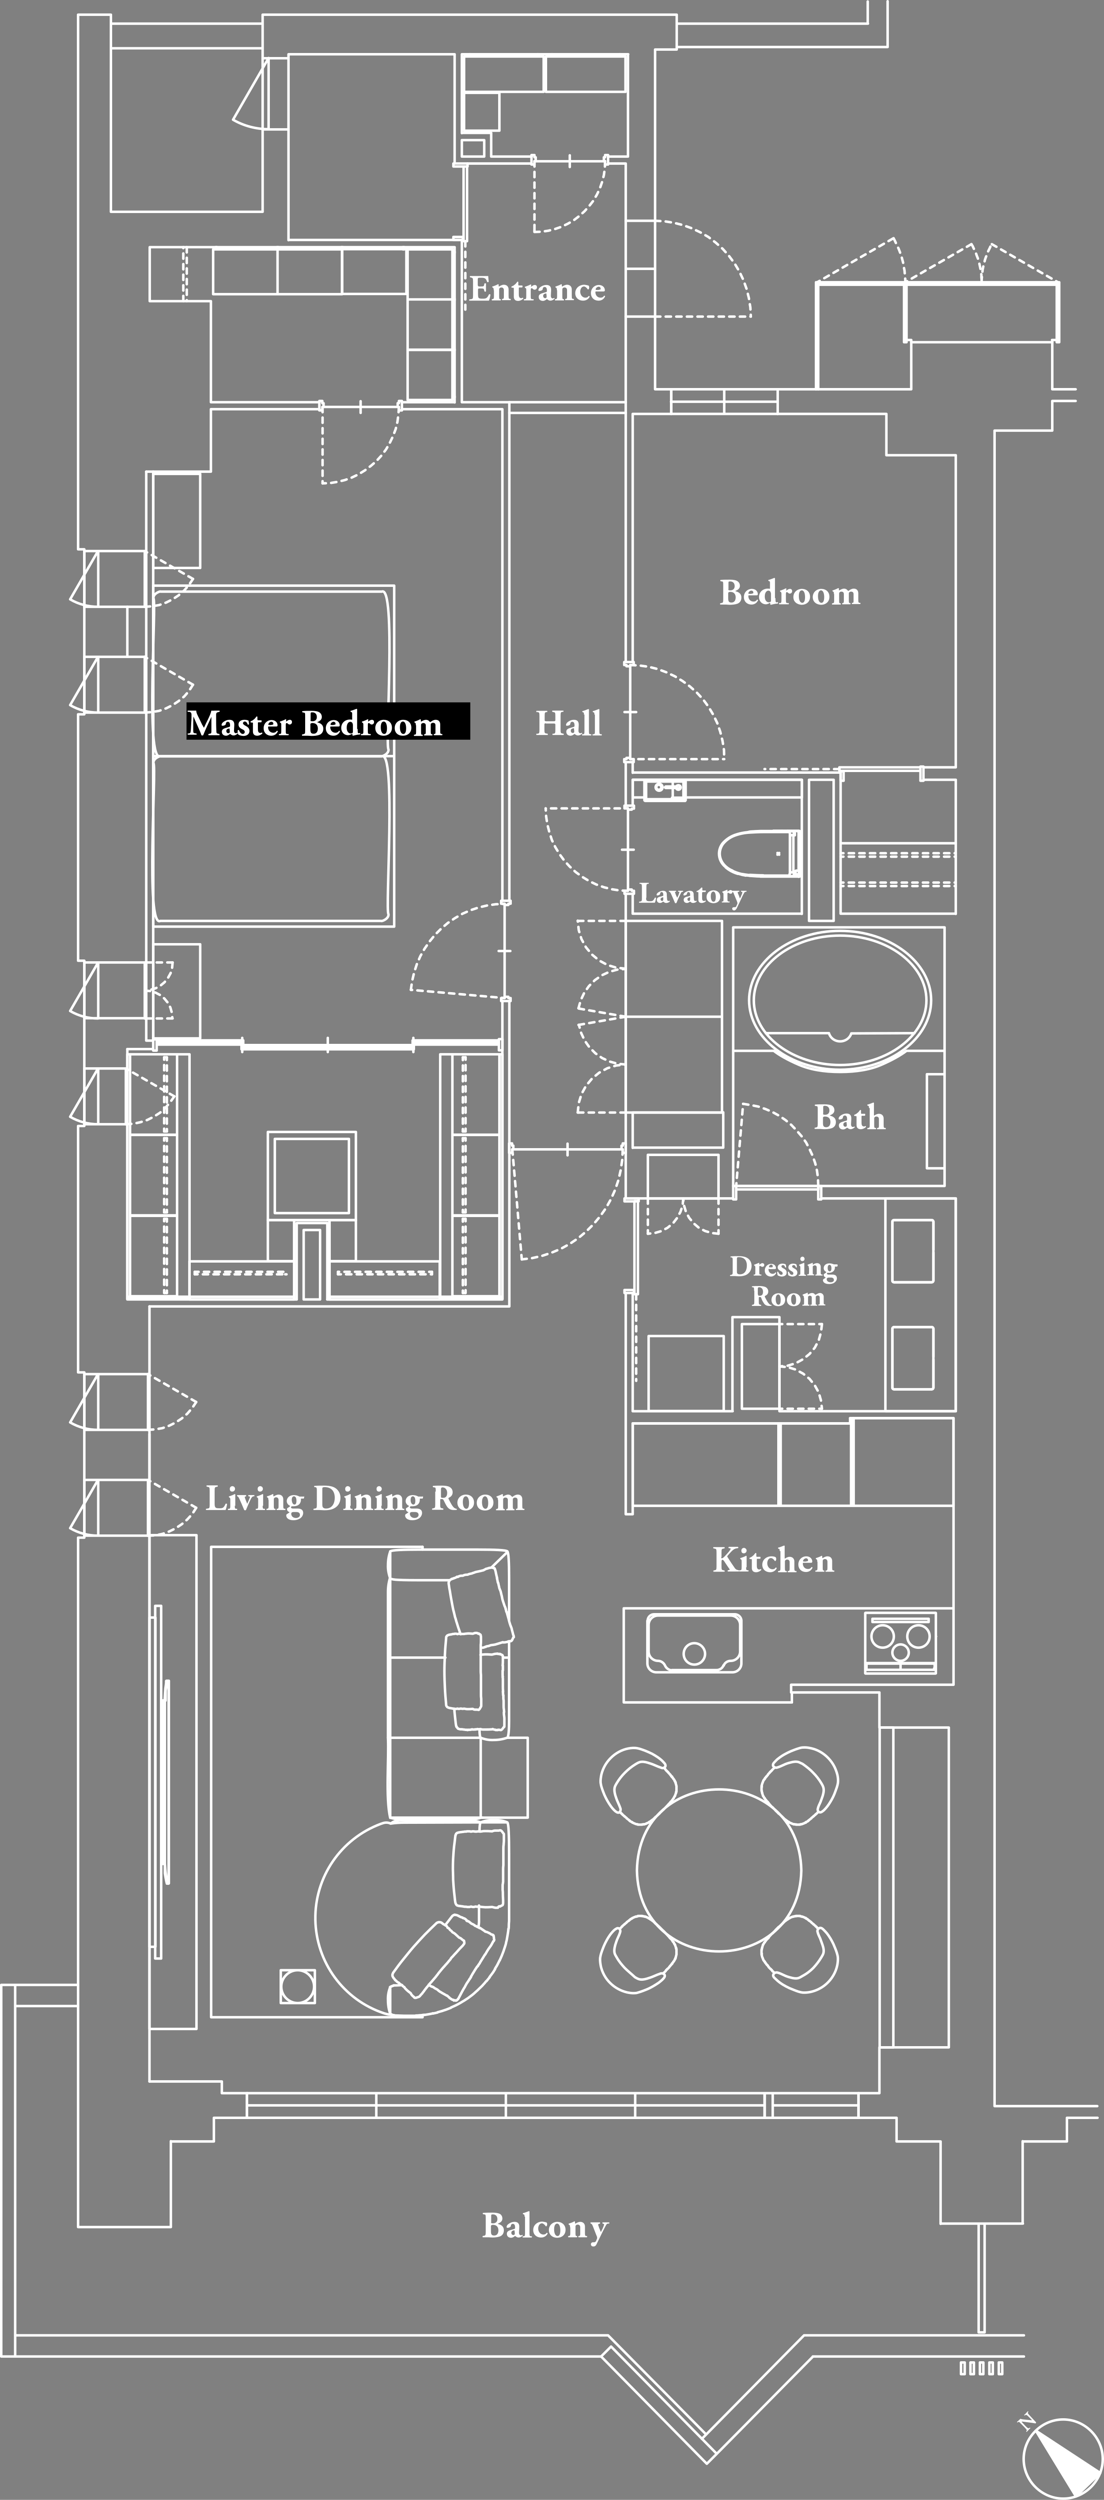 <?xml version="1.0" encoding="UTF-8"?><svg id="_レイヤー_2" xmlns="http://www.w3.org/2000/svg" viewBox="0 0 443.9 1004.4"><rect x="0" y="0" width="443.9" height="1004.4" fill="#808080" stroke="none"/><defs><style>.cls-1,.cls-2,.cls-3{stroke-width:0px;}.cls-1,.cls-3{fill-rule:evenodd;}.cls-4,.cls-5,.cls-6,.cls-7{fill:none;stroke:#fff;stroke-linecap:round;stroke-linejoin:round;}.cls-5{stroke-dashoffset:1px;}.cls-5,.cls-6,.cls-7{stroke-dasharray:0 0 2.13 2.13;}.cls-2,.cls-3{fill:#fff;}.cls-7{stroke-dashoffset:3px;}</style></defs><g id="_レイヤー_1-2"><path class="cls-4" d="m343.2,569.8h40.2v35.2h-40.2v-35.2Zm100.2,418.2c0-8.7-7.2-15.9-15.9-15.9s-15.9,7.2-15.9,15.9,7.2,15.9,15.9,15.9c8.7,0,15.9-7.2,15.9-15.9"/><polyline class="cls-3" points="416.5 976.6 432.6 1003 442.4 993.6 416.5 976.6"/><polygon class="cls-4" points="416.5 976.6 432.6 1003 442.4 993.6 416.5 976.6"/><path class="cls-4" d="m31.4,894.8v-277m0,277h37.3m0,0v-34.5m317.7,93.6h1.4m.1,0v-4.7m-1.5,0h1.4m-1.4,4.7v-4.7m3.8,4.7h1.4m0,0v-4.7m-1.4,0h1.4m-1.4,4.7v-4.7m3.8,4.7h1.4m0,0v-4.7m-1.4,0h1.4m-1.4,4.7v-4.7m3.8,4.7h1.4m0,0v-4.7m-1.4,0h1.4m-1.4,4.7v-4.7m3.8,4.7h1.4m0,0v-4.7m-1.4,0h1.4m-1.4,4.7v-4.7m-113.3,36.6l38.6-39m-44.7,33.1l41.1-41.6m3.5,8.5h84.9m-88.4-8.5h88.4m-351.6-102h29.1m0,0v4.7m0,0h10.2M31.4,220.7V5.9m13.2,0h-13.2m13.2,79.2V6m216.2,530.8h30.2v30.1h-30.2v-30.1Zm-6.4-17.3v47.5m0,0h40.2m-.1,0v-37.8m0,0h18.9m0,0v37.8m28.4,4.9h-87.4m75.8-90.4h54.1m0,0v85.5m0,0h-70.9m28.4,2.8h41.6m0,0v107.1m0,0h-65.3m0,0v3.1m0,0h35.5m0,0v14m0,.1h27.9M58.8,189.5h26m0,0v-25m0-.1h43.7m0-2.8h-43.7m0,0v-40.6m0,0h-24.6m0,0v-21.7m0,0h122.6m0,0v62.4m0-.1h-21.3m.1,2.8h40.4m-16.3-2.8h19.1m0,0v200.4m-2.8,0v-197.6m49.6,141.8v17.5m2.8,0v-10.4m0,0h68m0,0v53.9m0-.1h-68m0,0v-8m-2.8,0v122.4m0,0h43.2m-40.4-20.4h36.4m0,0v-14.2m-36.4.1h36.4m-36.4,0v14.2m70.9-147.9h9.9v56.7h-9.9v-56.7Zm-70.9-7.1v4.3m0-.1h83.6M68.7,860.4h17.2m.1,0v-9.4m0-.1h13.3m0-9.9v9.9m245.9-9.9v9.9m15.3,0h-15.2m8.3-9.9h-8.4m15.3,9.9v9.4m0,.1h17.7m0,0v33.1m0-.1h33.1m-.1,0v-33.1m0,.1h17.8m0,0v-9.4m0-.1h12.3m-.1-4.7h-41.3m-6.4,90.9v-43.7m0,43.7h2.4m0,0v-43.7m-264.3-371.3h70.4m2.8,2.8H60.1m-8.9-2.8h68m82.8,0v-120m2.8,0v122.8m195.1-351.9v673.2m-87.3-679.9h43.8m0,0v16.5m0,.1h27.9m0,0v125.4m0,0h-13m0,5h13m0,0v53.9m0-.1h-46.3m0,0v-56.7M44.6,85.1h60.9m10.5-63.3h66.8m0,43.9V21.8m2.9,0v31.7m0-.1h11.8m0,0v9.4m-11.8-6.5h9v6.6h-9v-6.6Zm2.3,9.4h25.7m.1-2.8h-16.3m54.1,64.3v138.8m2.8,0v-99.7m0,0h15.5m0-9.9v9.9m-6.5-39.1v29.2m0,0h6.5M116,52v44.5m0-.1h69.7m0,0v65.2M272.1,18.9h84.7m.1,0V.5m-84.8,9h76.9m-.1,0V.6m17.5,155.8v-18.9m0,0h56.7m0,0v18.9m0,0h9.4m0,4.7h-9.4m0,0v11.8m0,.1h-23.2m-148.3,346.5v88.9m0,0h2.8m0-36.5v36.5M185.7,21.8h66.9m-.1,0v41.1m0,0h-8m0,2.8h7.1m0,0v23m32.6,901.2l-42.5-43.1m42.2,31.3l-39.4-39.8m-238.4,0h238.4M.5,946.8h241.2m46.5,39.1l-42.5-43.1m-4,4l4-4M51.2,451.7v70.4M272.1,19.9V6m-8.7,13.9h8.7m-8.7,0v68.8m8.7-82.8H105.6M6.1,806h25.3m-30.9-8.5h30.9M44.6,9.5h60.9m-60.9,9.9h60.9m260.9,137h-53.7M51.2,262.2v-16.8m-17.3,207v-66.4m0,66.4h-2.5m0-66.4h2.5m17.3,35.5v7.8m-17.3,122.1v66.4m0,0h-2.5m28.7-23.2v-20.1m-28.7-23.1h2.5m-2.5,0v-99m0-66.4v-99m2.5,0v-66.3m17.3,23.1v20.1m-17.3-43.2h-2.5m2.5,66.3h-2.5M.5,946.8v-149.3m5.6,149.3v-149.3M105.6,85.1v-33.1m0-28.6V6m10.4,15.8v1.6m168.2,966.5l4-4m65.4-163.3h27.9m-27.9,0v18.4m27.9-18.4v-128.5M122.1,494.2h6.6v27.9h-6.6v-27.9Zm-3.8,27.9v-31.8"/><path class="cls-4" d="m118.3,490.2h14.2m0,0v31.8m-13.2-30.6h12.3m0,0v30.7m-12.3,0v-30.7m-59.2,344.9v-219.3m281.7-47.2v2.1m-281.7-47v27.2m0,24.1v18.1m1.5-172.8h-10.4m10.4-232v228.1m-2.8.5h2.8m-2.8,0v-228.6m-24.9,74.4h24.9v22.4h-24.9v-22.4h0Zm-5.7,19.4l11.2-19.4m-11.2,19.4h0c3.4,2,7.3,3,11.2,3m.1-22.4v22.4"/><polyline class="cls-6" points="77.6 275.1 76 277.6 74.1 279.8 71.8 281.7 69.4 283.3 66.8 284.6 64 285.6 61.1 286.1 58.2 286.3"/><line class="cls-4" x1="58.2" y1="263.9" x2="58.2" y2="286.3"/><line class="cls-6" x1="77.6" y1="275.1" x2="58.2" y2="263.9"/><path class="cls-4" d="m33.9,221.4h24.9v22.4h-24.9v-22.4h0Zm-5.7,19.4l11.2-19.4m-11.2,19.4h0c3.4,2,7.3,3,11.2,3m.1-22.4v22.4"/><polyline class="cls-6" points="77.6 232.6 76 235 74.1 237.2 71.8 239.2 69.4 240.8 66.8 242.1 64 243.1 61.1 243.6 58.2 243.8"/><line class="cls-4" x1="58.2" y1="221.4" x2="58.2" y2="243.8"/><line class="cls-6" x1="77.6" y1="232.6" x2="58.2" y2="221.4"/><path class="cls-4" d="m269.9,156.4h42.8v9.9h-42.8v-9.9Zm21.3,9.9v-9.9m21.4,5h-42.8m-65,.2h46.8m-46.8,4.3h46.8m132.7,315.6v85.5h-28.3v-85.5h28.3Zm-46.3-142.7h46.3"/><polyline class="cls-6" points="252.5 357.9 249.3 357.8 246.1 357.3 242.9 356.5 239.8 355.4 236.9 354 234.1 352.3 231.5 350.4 229.1 348.2 226.9 345.8 225 343.2 223.3 340.4 221.9 337.5 220.9 334.4 220.1 331.3 219.6 328.1 219.4 324.8"/><line class="cls-5" x1="252.5" y1="324.8" x2="219.4" y2="324.8"/><path class="cls-4" d="m253.9,325.3h-1.4v-.5h-1.4v-1.1h3.8v1.2h-.9v.4h-.1Zm0,32.1h-1.4v.5h-1.4v1.2h3.8v-1.2h-.9v-.5h-.1Zm-1.4.5v-33.1m-2.4,16.6h4.7m40,135.1h85m-85-103.9v103.9m85-103.9h-85m85,103.9v-103.9m0,59h-7.1m0,0v37.8m-61.6-47.2h-16.3m47.5-7l25.4-.1m-34.4,0h0c.6,2,2.4,3.3,4.5,3.3s3.9-1.3,4.5-3.2m30.4,54.2h7.1m-7.3-67.5c0-14.3-15.7-26-34.7-26s-34.7,11.7-34.7,26,15.7,26,34.7,26,34.7-11.8,34.7-26m1.9,0c0-15.3-16.5-27.9-36.6-27.9s-36.6,12.6-36.6,27.9,16.5,27.9,36.6,27.9c20.1-.1,36.6-12.6,36.6-27.9m-63.3,20.3c2.3,1.8,5.7,3.7,10.1,5.6,4.4,1.9,9.9,2.9,16.6,2.9s12.3-1,16.6-2.9c4.4-1.9,7.7-3.8,10.1-5.6m15.3,0h-15.3m-56.6-7.1h25.3"/><polyline class="cls-6" points="160.4 163.5 160.2 166.5 159.8 169.5 159.1 172.4 158 175.3 156.7 178 155.2 180.6 153.4 183 151.4 185.2 149.1 187.2 146.7 189 144.1 190.6 141.4 191.9 138.6 192.9 135.7 193.6 132.7 194.1 129.7 194.2"/><line class="cls-6" x1="129.7" y1="163.5" x2="129.7" y2="194.2"/><path class="cls-4" d="m130.1,162.1v1.4h-.5v1.4h-1.2v-3.8h1.2v.9h.5v.1Zm29.8,0v1.4h.5v1.4h1.2v-3.8h-1.2v.9h-.5v.1Zm.5,1.4h-30.7m15.3,2.4v-4.7m122.4,508h0c.5,1.1,1.6,1.9,2.8,1.9m-5.6-22h0c-2.1,0-3.8,1.7-3.8,3.8m0,10.6v-10.6m0,10.6h0c0,2.1,1.7,3.8,3.8,3.8m2.8,1.9h0c-.5-1.1-1.6-1.9-2.8-1.9m-4.3,1h0c0,2,1.6,3.6,3.6,3.6m-.9-23.3h0c-1.5,0-2.6,1.2-2.6,2.6m-.1,17.1v-17.1m37.3,1.7h0c0-2.1-1.7-3.8-3.8-3.8m0,18.2h0c2.1,0,3.8-1.7,3.8-3.8m0,0v-10.6m-9.5,18.1h-17.9m17.9,0h0c1.2,0,2.4-.7,2.8-1.9m2.9-20h-29.2m29.2,18.2h0c-1.2,0-2.4.7-2.8,1.9m3.5,2.7h0c2,0,3.6-1.6,3.6-3.6m0,0v-17.1m0,0h0c0-1.4-1.2-2.6-2.6-2.6m0,0h-32.5m31.5,23.3h-30.6m19.6-7.4c0-2.3-1.9-4.3-4.3-4.3s-4.3,1.9-4.3,4.3,1.9,4.3,4.3,4.3,4.3-2,4.3-4.3"/><path class="cls-6" d="m243.3,64.8l-.1,2.8-.4,2.8-.7,2.7-.9,2.6-1.2,2.5-1.4,2.4-1.7,2.2-1.9,2.1-2.1,1.9-2.2,1.7-2.4,1.4-2.5,1.2-2.6.9-2.7.7-2.8.4-2.8.1m0-28.4v28.3"/><path class="cls-4" d="m214.9,92.6v.5m.5-29.8v1.4h-.5v1.4h-1.2v-3.8h1.2v.9h.5v.1Zm27.4,0v1.4h.5v1.4h1.2v-3.8h-1.2v.9h-.5v.1Zm.5,1.5h-28.3m14.1,2.3v-4.7"/><polyline class="cls-6" points="253.4 267.2 257.2 267.4 260.8 267.9 264.4 268.8 267.9 270.1 271.3 271.7 274.4 273.6 277.4 275.8 280.2 278.3 282.7 281 284.9 284 286.8 287.2 288.4 290.5 289.6 294 290.5 297.6 291.1 301.3 291.2 305"/><line class="cls-5" x1="253.4" y1="305" x2="291.2" y2="305"/><path class="cls-4" d="m252,304.5h1.4v.5h1.4v1.2h-3.8v-1.2h.9v-.5h.1Zm0-36.8h1.4v-.5h1.4v-1.2h-3.8v1.2h.9v.5h.1Zm1.4-.5v37.8m2.4-18.9h-4.7"/><polyline class="cls-6" points="165.2 397.7 165.7 394.2 166.5 390.8 167.6 387.4 169 384.2 170.7 381.2 172.7 378.3 174.9 375.6 177.4 373.1 180.1 370.8 182.9 368.9 186 367.1 189.2 365.7 192.5 364.6 195.9 363.8 199.4 363.3 202.9 363.2"/><line class="cls-5" x1="202.9" y1="401" x2="165.2" y2="397.7"/><path class="cls-4" d="m204.3,400.5h-1.4v.5h-1.4v1.2h3.8v-1.2h-.9v-.5h-.1Zm0-36.9h-1.4v-.5h-1.4v-1.2h3.8v1.2h-.9v.5h-.1Zm-1.4-.4v37.8m-2.4-18.9h4.7m45.6,264.1v37.8m67.6,0h-67.6m132.6-37.8h-132.5"/><path class="cls-4" d="m374.6,490.2h0c.4,0,.7.3.7.7v23.6c0,.4-.3.7-.7.7h-15.1c-.4,0-.7-.3-.7-.7v-23.6c0-.4.3-.7.7-.7h15.1"/><path class="cls-4" d="m375.3,490.9h0c0-.2-.1-.4-.2-.5-.1-.1-.3-.2-.5-.2m-15.1,0h0c-.2,0-.4.1-.5.2-.1.1-.2.3-.2.5m0,23.6h0c0,.2.1.4.2.5.1.1.3.2.5.2m15.1,0h0c.2,0,.4-.1.5-.2s.2-.3.2-.5m0-11.2v11.2m-15.8.7h15.1m-15.8-24.3v23.6m16.5-23.6v11.2m-.7-11.9h-15.1"/><path class="cls-4" d="m374.6,533.2h0c.4,0,.7.3.7.7v23.6c0,.4-.3.7-.7.7h-15.1c-.4,0-.7-.3-.7-.7v-23.6c0-.4.3-.7.7-.7h15.1"/><path class="cls-4" d="m375.3,533.9h0c0-.2-.1-.4-.2-.5-.1-.1-.3-.2-.5-.2m-15.1,0h0c-.2,0-.4.1-.5.2-.1.1-.2.3-.2.5m0,23.6h0c0,.2.1.4.2.5.1.1.3.2.5.2m15.1,0h0c.2,0,.4-.1.5-.2.1-.1.2-.3.2-.5m0-11.2v11.2m-15.8.7h15.1m-15.8-24.3v23.6m16.5-23.6v11.2m-.7-11.9h-15.1"/><path class="cls-4" d="m186.4,96.9h1.4v-30h-1.4v30h0Zm-4.1-1.7h3.8v1.2h-3.8v-1.2h0Zm0-29.5h5.7v1.2h-5.7v-1.2h0Z"/><line class="cls-6" x1="187.1" y1="96.9" x2="187.1" y2="124.4"/><path class="cls-4" d="m255.1,520h1.4v-37.4h-1.4v37.4h0Zm-4-1.7h3.8v1.2h-3.8v-1.2h0Zm0-36.8h5.7v1.2h-5.7v-1.2h0Z"/><line class="cls-6" x1="255.8" y1="520" x2="255.8" y2="554.8"/><path class="cls-4" d="m294.8,481.9v-5.4h1.2v5.4h-1.2Zm34.2-5.4h-33v1.4h33.1v-1.4h-.1Zm0,5.4v-5.4h1.2v5.4h-1.2Z"/><line class="cls-5" x1="296" y1="476.5" x2="298.8" y2="443.5"/><polyline class="cls-6" points="298.8 443.5 301.9 444 304.9 444.6 307.8 445.6 310.6 446.8 313.3 448.3 315.8 450 318.2 452 320.3 454.2 322.3 456.5 324.1 459 325.5 461.7 326.8 464.5 327.8 467.4 328.5 470.4 328.9 473.4 329 476.5"/><path class="cls-4" d="m337.5,309.7v-1.4h32.6v1.4h-32.6Zm1.7,4v-3.8h-1.2v3.8h1.2Zm32.1,0v-5.7h-1.2v5.7h1.2Z"/><line class="cls-6" x1="337.5" y1="309" x2="307.4" y2="309"/><path class="cls-5" d="m338,354.6h46.3m-46.3,1.4h46.3m-46.3-13.2h46.3m-46.3,1.4h46.3"/><path class="cls-4" d="m313.9,352.1h-.1m-8.1,0h0l.1.1m-9.1-1.2h0c1.6.4,3.2.7,4.8.8m5.3.2h5.6m-10.9-.2h0c1.8.1,3.5.2,5.3.2m-5.3-17.7h0c-2.1.1-4.1.5-6.1,1.2m14.1-1.5h0c-2.6,0-5.3.1-7.9.2m-.1,17.3h0c1.8.1,3.6.2,5.4.2m-9-.6h0c1.2.2,2.4.4,3.6.5m-7-1.7h0c1.1.5,2.2.9,3.4,1.2m3.6-16.6h0c-2,.1-4.1.5-6,1.2m11.3-1.4h0c-1.8,0-3.5.1-5.3.2m15.4,17.3h0c.4,0,.6-.3.6-.7m.1-16.1h0c0-.4-.3-.7-.6-.7m.7,1.3h0m.1-.1h0s-.1.1,0,0m1.3,16.6h0m0-.1h0c0-.1.1-.2.1-.3m-1.5-1.3h0s0,.1,0,0c0,.1.1.1.1.1m1.1,0h0s.1,0,0,0m.1-.1h0m0-14.7h0q0-.1,0,0m0-.1h0s-.1,0,0,0m.5,0h0q.1,0,0,0m.1,0h0q0-.1,0,0m0-.9h0c0-.1,0-.3-.1-.4m0,0h0c0-.1-.1-.2-.2-.2m0,0h-.2m2.9.5h0c0-.1-.1-.3-.1-.4m-.4-.3h-.2m.4.1l-.2-.1m.3.2h0c0-.1-.1-.1-.1-.1m-2.9-.2h0s0,.1,0,0m0,.1h0s-.1-.1,0,0m.4,1.6h0m2.1,16.7h0c.4,0,.7-.3.7-.7m-1,.7h-.4m.6-2.4h0s-.1,0,0,0m0,.1h0m0,1.4h0v-.1m-.1.1h0m.1,0h0m-1.3-.1h0s0,.1.1.1m0,0h0s.1,0,0,0m0-1.4h0s-.1,0,0,0m.1-.1h0q-.1,0-.1.1m-.4.6h0m0,.1h0q0-.1,0,0m-.1,1.2h0c.1-.1.1-.3.1-.4m-.3.6h0c.1-.1.2-.1.2-.2m-.3-1.2h0q0-.1,0,0m-17.2-16.5h0c-.4,0-.8.1-1.2.2m5-.4l-2.2.1m6.6-.1h-4.3m-2.2.1l-1.7.1m-6.6,1.4h0c-1.9.7-3.6,1.9-4.9,3.4m5-3.2h0c-1.9.7-3.5,1.8-4.8,3.4m0,7.8h0c1,1.3,2.3,2.3,3.8,2.9m-5.4-6.8h0c0,2.1,1,4.1,2.7,5.4m0,.1h0c1.4,1.2,3.1,2.1,4.9,2.6m-6.2-12.2h0c-.9,1.2-1.4,2.6-1.4,4.1m1.6-3.9h0c-.8,1.1-1.3,2.5-1.3,3.9m0,0h0c0,1.4.5,2.8,1.3,3.9m23,5.2h0m6.1.1h-11.2m12.7,0h-1.5m-.6-17.4v.1m0,0v.1m-11.6,17.2h1m-1.9,0h.9m-1.4,0h.4m-.7,0h.4m1.4-.1h2.5m0,0h3.5m-9.3,0l3.3.1m-6.3-.3l3,.2m-4.5-.4l1.8.2m-3.3-.4l1.5.3m-3.2-.8l1.7.5m18.8.5h1.9m-6.7,0h4.8m-10.3-.2h10m0-17.5h-10.2m12.8,1.3h-1.8m1.4-.1h-1.3m1.7,15h-1.8m1.5.1v1.2m0-1.3h-1.4m-.1-.1v-1.7m2.2,2.5v-1.3m-1.2-16.1h0m2.4,16v-15.2m-4.2,17.5h0m2.1-1.7v-14.7m-12.4,16.5h0m14.7,0h0m-.1-2.3v1.3m-10.3,1h0m-.2-18.3h.2m-5,18.3h0m14.2-2.4h1m-10.9-15.9h0m10.9,17.4h-1m-.5-15.8v-.8m2.4,16.8v-17m0,.1h0m-11.4-.7h0m11.4,17.6h0m-.9-.1h0m-1.9.6h0m-8.7-18.1h0m.4-.1h0m8.7,17.6v-.8m1.7-16.8h0m-3.6,14.9h0m3.6-14.9l-.2.1m-.1,0h-.1m0,0h-.3m0,0l.2.1m0,0l.2.2m0-.1l.1.2m0,.1v.3m-.5-.8h-1.3m-.5,0v.1m.3,0h0m0,0h0m0,0h0m0,0h0m0,0h0m.1.1h0m0,0h0m0,.1h0m0,.1h0m0,0h0m0,0h0m0,.1v.2m0,0v.2m0,.3v.1m0,0v.3m0-1.2h0m0,1.2h0m1.8,16.7l.2.1m-.6-.2l.2-.1m0,.1l.2-.2m0,0l.1-.2m0,0v-.3m-.5.7h-1.3m-.5-18.2v.1m-1.1,1.6v13.1m-.1,2.4v-16.1m-7-1.1l-.4.1m0-.1h0m.5,0h0m0,0h0m0,0h0m0,0h0m0,0h0m3.8-.1h-3.6m8.3,18.2h0m.1.1h-.8m0,0h0m.6,0h-.5m-8.4-18.2h9.1m-2.6-.1h2m2.6,0h-2.5m2.5,18.4h-1.5"/><path class="cls-4" d="m312.6,343.4l.7-.7m0,.7l-.7-.7"/><path class="cls-4" d="m319.1,334h-9.6m5-.2h2.2m5.7-20.5v7.1m-68,0v-7.1m0,0h68m-63.3,7.1h-4.7m68,0h-46.8m-5.1-6.1h0c0-.1-.1-.2-.2-.2m4.5.2h0c0-.1-.1-.2-.2-.2m-4.4-.1h4.4m-4.4,6.5h0c.1,0,.2-.1.2-.2m4.2.2h0c.1,0,.2-.1.2-.2m0,0v-6m-4.6,6.2h4.4m-4.1-.2v-6m4.3,6v-6m.1,6.5v-6.6m.8,7.3v-8.1m-2.4,2.8c0-.3-.3-.6-.6-.6s-.6.3-.6.6.3.6.6.6.6-.3.6-.6m1.4,4.9h0c.1,0,.2-.1.2-.2m-14.8.2h14.6m-15.3.7h16.1m.2-8.4h0c0-.1-.1-.1-.1-.1m-15.5.7h14.6m-15.4-.7h16.3m-.2,8.5h0c.1,0,.2-.1.2-.2m-.7-7.4h0c0-.1-.1-.2-.2-.2m-15.4-.7h0c-.1,0-.1.1-.1.1m.9.6h0c-.1,0-.2.1-.2.2m-.1,6.6h0c0,.1.1.2.2.2m-.2-.2v-6.6m-.7,7.3v-8.1m6.8,2.9c0-.5-.4-1-1-1-.5,0-1,.4-1,1,0,.5.4,1,1,1s1-.5,1-1m.5,0c0-.8-.7-1.4-1.4-1.4-.8,0-1.4.7-1.4,1.4,0,.8.7,1.4,1.4,1.4.8,0,1.4-.6,1.4-1.4m1.3.3h4.1m-4.1-.6h4.1m-4.1,0h0c-.1,0-.3.2-.3.3,0,.2.1.3.3.3m4.1-.1h0c.1.5.5.8,1,.8s.9-.5.9-.9c0-.5-.4-.9-.9-.9s-.9.3-1,.8m-.5-.2v.3m0-.3h.5m-.5.4h.5m-12.7,5h0c0,.1.1.2.2.2m39,210.3h15.1v34h-15.1v-34Z"/><polyline class="cls-6" points="313.4 549 316.8 549.3 320 550.3 322.9 551.9 325.5 554 327.6 556.6 329.2 559.5 330.1 562.7 330.5 566"/><line class="cls-5" x1="313.4" y1="566" x2="330.5" y2="566"/><polyline class="cls-6" points="330.5 532 330.1 535.3 329.2 538.5 327.6 541.5 325.5 544 322.9 546.1 320 547.7 316.8 548.7 313.4 549"/><line class="cls-5" x1="313.4" y1="532" x2="330.5" y2="532"/><rect class="cls-4" x="260.5" y="464" width="28.4" height="17.5"/><polyline class="cls-6" points="274.7 481.5 274.5 484.2 273.6 486.9 272.3 489.3 270.6 491.5 268.4 493.3 266 494.6 263.3 495.4 260.5 495.7"/><line class="cls-6" x1="260.5" y1="481.5" x2="260.5" y2="495.7"/><polyline class="cls-6" points="288.9 495.7 286.2 495.4 283.5 494.6 281 493.3 278.9 491.5 277.1 489.3 275.8 486.9 275 484.2 274.7 481.5"/><line class="cls-6" x1="288.9" y1="481.5" x2="288.9" y2="495.7"/><path class="cls-4" d="m186.6,22.7h32v14.2h-32v-14.2h0Zm32.9,0h32v14.2h-32v-14.2h0Zm-30.8-.9h.5v.9h-.5v-.9h0Zm0,0h.5v.9h-.5v-.9h0Zm27.3,0h.5v.9h-.5v-.9h0Zm0,0h.5v.9h-.5v-.9h0Zm33,0h.5v.9h-.5v-.9h0Zm0,0h.5v.9h-.5v-.9h0Zm-27.3,0h.5v.9h-.5v-.9h0Zm0,0h.5v.9h-.5v-.9h0Zm-35.1,30.7v-15.2h14.2v15.2h-14.2Zm-.9-2.1v-.5h.9v.5h-.9Zm0,0v-.5h.9v.5h-.9Zm0-10.5v-.5h.9v.5h-.9Zm0,0v-.5h.9v.5h-.9Z"/><polyline class="cls-6" points="250.4 461.8 250.2 465.9 249.6 470 248.7 474 247.4 477.9 245.7 481.7 243.7 485.3 241.3 488.7 238.7 491.8 235.8 494.7 232.6 497.4 229.2 499.7 225.6 501.7 221.8 503.3 217.9 504.6 213.9 505.5 209.8 506"/><line class="cls-6" x1="206" y1="461.8" x2="209.8" y2="506"/><path class="cls-4" d="m206.4,460.4v1.4h-.5v1.4h-1.2v-3.8h1.2v.9h.5v.1Zm43.5,0v1.4h.5v1.4h1.2v-3.8h-1.2v.9h-.5v.1Zm.5,1.4h-44.4m22.2,2.4v-4.7m-128.9,381.5h104.1v9.9h-104.1v-9.9Zm52,9.9v-9.9m52.1,4.9h-104.1m211.4-4.9h34.5v9.9h-34.5v-9.9Zm0,4.9h34.5m-141.8-4.9h104.1v9.9h-104.1v-9.9Zm52,9.9v-9.9m-52,4.9h104.1m-.1-4.9h3.3v9.9h-3.3v-9.9Zm11-161v4M182.8,101.1v.5h-.9v-.5h.9Zm0,19v.5h-.9v-.5h.9Zm0,20.2v.5h-.9v-.5h.9Zm-.9,19.4v-.5h.9v.5h-.9Zm0-59.5v20.1h-18v-20.1h18Zm0,20.1v20.2h-18v-20.2h18Zm-18,40.4v-20.1h18v20.1h-18Zm-78.2-60.5h25.9v18h-25.9v-18h0Zm1-.9h.5v.9h-.5v-.9h0Zm0,0h.5v.9h-.5v-.9h0Zm24.9.9h26v18h-26v-18h0Zm51.8,17.9h-25.9v-18h25.9v18h0Zm-52-18.8h.5v.9h-.5v-.9h0Zm0,0h.5v.9h-.5v-.9h0Zm25.9,0h.5v.9h-.5v-.9h0Zm0,0h.5v.9h-.5v-.9h0Zm25.2.9h-.5v-.9h.5v.9h0Zm0,0h-.5v-.9h.5v.9h0Z"/><line class="cls-6" x1="263.4" y1="127.2" x2="301.9" y2="127.2"/><polyline class="cls-6" points="263.4 88.7 267.1 88.9 270.9 89.5 274.5 90.4 278.1 91.7 281.5 93.3 284.8 95.2 287.8 97.5 290.6 100 293.1 102.8 295.4 105.9 297.3 109.1 298.9 112.5 300.2 116.1 301.1 119.7 301.7 123.5 301.9 127.2"/><path class="cls-4" d="m263.4,88.7v38.5h-11.8v-38.5h11.8Zm-11.8,19.3h11.8m-11.8,262h38.7v38.5h-38.7v-38.5Zm0,38.5h38.7v38.5h-38.7v-38.5Z"/><path class="cls-6" d="m232.3,447l.4-3.8,1.1-3.6,1.8-3.3,2.4-2.9,2.9-2.4,3.3-1.8,3.6-1.1,3.8-.4m0,19.3h-19.3"/><line class="cls-4" x1="232.8" y1="447" x2="232.3" y2="447"/><path class="cls-6" d="m251.6,427.7l-3.3-.3-3.2-.9-3-1.4-2.7-1.9-2.4-2.4-1.9-2.7-1.4-3-.9-3.2m18.8-3.4l-19,3.3"/><line class="cls-4" x1="233.1" y1="411.7" x2="232.6" y2="411.8"/><path class="cls-6" d="m232.6,405.1l.9-3.2,1.4-3,1.9-2.7,2.4-2.4,2.7-1.9,3-1.4,3.2-.9,3.3-.3m.2,19.2l-19-3.3"/><line class="cls-4" x1="233.1" y1="405.2" x2="232.6" y2="405.1"/><path class="cls-6" d="m251.6,389.2l-3.8-.4-3.6-1.1-3.3-1.8-2.9-2.4-2.4-2.9-1.8-3.3-1.1-3.6-.4-3.8m19.3.1h-19.3"/><path class="cls-4" d="m232.8,370h-.5m118.5,281.7h22.6m0,0h0s0-.1,0,0m0-.1v-1.2m0,.1h0q0-.1,0,0m0-.1h-22.6m0,0h0m0,.1v1.2m0-.1h0s0,.1,0,0m23,5.9c0-2.5-2-4.5-4.5-4.5s-4.5,2-4.5,4.5,2,4.5,4.5,4.5,4.5-2,4.5-4.5m-14.4,0c0-2.5-2-4.5-4.5-4.5s-4.5,2-4.5,4.5,2,4.5,4.5,4.5,4.5-2,4.5-4.5m6,6.5c0-1.8-1.5-3.3-3.3-3.3s-3.3,1.5-3.3,3.3,1.5,3.3,3.3,3.3,3.3-1.5,3.3-3.3m10.2,6.3h0m.7-2.1h-28.4m.8.2h0m27.1.2h0m-.1,2.2h0m0,0h0m-27.3-.1h0m.1,0h0m0,.1h0m27.2-.1h0m-27-2.3h0m0,2.5h0m27.1-.4h0m0,0h0m-27.1.4h0m.1-2.5h26.7m.3.2v1.9m-.2.4h-26.9m-.3-.4v-1.8m27.3,2.1h0m-27.2,0h0m27-2.4h0m-26.9,2.5h0m26.9-2.5h0m-27.1.3h0m27.3,2.1h0m-27.2-2.2h0m.1,2.3h0m.1,0h0m-.1,0h0m27.1-.1h0m-.2-2.4h0m-27,2.4h0m0,0h0m0-2.3h0m0,2.3h0m27.2-2.3h0m-.2-.1h0m.1,0h0m0,0h0m0,0h0m.1.1h0m0,0h0m.1,2.2h0m0,0h0m-.1-2.3h0m-27.2.2h0m-.1,2h0m0-2h0m0,2h0m.2-2.2h0m-.1.1h0m0,0h0m27.3,2.1h0m0,0h0m-.2.3h0m-27.1-2.4h0m.1-.1h0m27.1.1h0m-27.1-.1h0m27.1.1h0m.1.1h0m-27.2-.2h0m27,2.5h0m0,0h0m-20.7-22.9h0m14.4,0h0m-14.3,0h0m14.3,0h0m0,0h0m-14.4,0h0m21.5,9.5h0m-28.5,0h0m21.3-9.5h0m.1,0h0m-21.4,9.5h0m0,0h0m7-9.5h0m.1,0h0m21.3,9.5h0m0,0h0m-21.4-9.5h0m14.4,0h0m-.1,0h0m-21.3,9.5h0m7.1-9.5h0m21.3,9.5h0m-28.4,2.7v11.9m0-11.9h0m14.2,12.2h-14m-.1,0h0m.1,0h0m-.1-.1h0m-.1,0h0m0-.1h0m0,0h0m21.4-24.2h0m-14.4,0h0m0,0h0m14.4,0h0m0,0h0m0,0h0m-14.4,0h0m.1,0h0m-.1,0h0m14.4,0h0m0,0h0m-14.4,0h0m21.5,9.5h0m-21.5-9.5h0m21.5,9.5h0m-21.5-9.5h0m14.4,0h0m0,0h0m-21.4,9.5h0m28.2,14.9h0m.1,0h0m0,0h0m.1-.1h0m0,0h0m0-.1h0m0-12v11.9m0-23.8v12m-28.4-12.1h0m0-.1h0m.1,0h0m.1-.1h0m0,0h0m28.2.2h0m0-.1h0m0,0h0m-.1-.1h0m0,0h0m-.1,0h0m-28.2,12.2v-12m14.2-.2h14m-14,0h-14m14,24.4h14m.3-14.9h0m-21.5-9.5h0m-7,9.5h0m21.4-9.5h0m7,9.6h0m0-.1h0m-28.4,0h0m0,0h0m7-9.5h0m0,0h0m14.4,0h0m0,0h0m-21.3,0h0m21.3,0h0m-14.4,0h0m21.4,9.6h0m-28.4,0h0m14.2,13.3v-2.5m2.3-20.4h0M105.6,23.4h10.4v28.6h-10.4v-28.6Zm-11.9,24.7l14.3-24.8m-14.3,24.8h0c4.3,2.5,9.3,3.8,14.3,3.8m0-28.5v28.6m256.5,84.6h1.9m0,0v.9m-2.9,0h.9m61.5-23.1h-97.8m36.4,23.1v-23.2m-1,23.2v-23.2m62.4-.9h-97.8m.9,43v-42m-.9,42v-43m96.8,23.2h-1.9m.1,0v.9m2.8,0h-.9m-.1,0v-23.2m1,23.2v-24.1m-61.9,0v.9m30.7-.9v.9"/><line class="cls-6" x1="359.1" y1="95.8" x2="328.6" y2="113.4"/><polyline class="cls-6" points="359.3 95.7 359.8 96.7 360.3 97.8 360.8 98.8 361.3 99.9 361.7 100.9 362.1 102 362.5 103.1 362.8 104.3 363.1 105.4 363.3 106.5 363.5 107.7 363.7 108.8 363.8 110 363.9 111.1 364 112.3 364 113.4"/><line class="cls-6" x1="390.6" y1="98.1" x2="364" y2="113.4"/><polyline class="cls-6" points="390.6 98.1 391.1 98.9 391.5 99.8 392 100.8 392.4 101.7 392.7 102.6 393.1 103.6 393.4 104.5 393.7 105.5 393.9 106.5 394.1 107.4 394.3 108.4 394.4 109.4 394.6 110.4 394.6 111.4 394.7 112.4 394.7 113.4"/><line class="cls-6" x1="398.8" y1="98.1" x2="425.4" y2="113.4"/><polyline class="cls-6" points="394.7 113.4 394.7 112.4 394.8 111.4 394.9 110.4 395 109.4 395.1 108.4 395.3 107.4 395.5 106.5 395.8 105.5 396 104.5 396.3 103.6 396.7 102.6 397 101.7 397.4 100.8 397.9 99.8 398.3 98.9 398.8 98.1"/><path class="cls-6" d="m75.1,99.3v21.7m-1.4,0v-21.7"/><path class="cls-4" d="m322.2,751.5c-.9-43.4-65.3-43.4-66.1,0,.8,43.4,65.2,43.4,66.1,0m6.7-23.4s0-.1,0,0m-.1.1l.1-.1m-.2.2l.1-.1m-.4.4c.1-.1.2-.2.2-.2m-.4.4c.1-.1.2-.1.2-.2m-.5.4c.1-.1.2-.2.3-.2m-.7.6c.1-.1.3-.2.4-.3m-.8.7c.1-.1.3-.3.4-.4m-.8.7c.1-.1.3-.2.4-.4m-.9.8c.2-.1.3-.3.5-.4m-.9.8c.1-.1.3-.2.4-.3m-.7.5c.1-.1.2-.1.3-.2m-.5.4c.1-.1.2-.1.2-.2m-.4.4q.1-.1.2-.2m-.4.3c.1,0,.1-.1.2-.2m-.4.4c.1,0,.1-.1.2-.1m-.4.2c.1,0,.1-.1.2-.1m-.5.3c.1-.1.2-.1.3-.2m-.6.3c.1-.1.2-.1.3-.2m-.5.4c.1,0,.2-.1.3-.1m-.6.2c.1,0,.2-.1.2-.1m-.4.2c.1,0,.2-.1.2-.1m-.4.2c.1,0,.2-.1.2-.1m-.5.2c.1,0,.2-.1.2-.1m-.5.2c.1,0,.2-.1.3-.1m-.6.2c.1,0,.2-.1.4-.1m-.8.1c.1,0,.2,0,.4-.1m-.8.2h.4m-.7,0h.3m-.7,0h.3m-.6,0h.3m-.6,0h.3m-.5-.1h.3m-.6,0h.3m-.6-.1c.1,0,.2,0,.3.1m-.6-.1c.1,0,.2,0,.3.1m-.5-.2c.1,0,.2.1.3.1m-.6-.2c.1,0,.2.1.3.1m-.7-.3c.1.1.2.1.3.1m-.6-.2c.1,0,.2.1.3.1m-.5-.2c.1,0,.1.1.2.1m-.4-.2c.1,0,.1.1.2.1m-.4-.3c.1,0,.1.1.2.1m-.4-.2c.1,0,.1.1.2.1m-.4-.2c.1,0,.1.1.2.1m-.4-.2q.1.1.2.1m-.5-.4c.1.1.2.2.3.2m-.7-.5c.1.1.3.2.4.3m-.8-.6c.1.1.2.2.4.3m-.7-.6c.1.1.2.2.3.3m-.6-.6c.1.1.2.2.3.3m-.6-.6c.1.1.2.2.3.3m-1.6-1.5c.4.4.9.8,1.3,1.2m-2.7-2.5c.4.4.9.8,1.3,1.3m-2.5-2.6c.4.4.8.9,1.3,1.3m-2.6-2.6c.4.5.8.9,1.2,1.3m-1.5-1.6c.1.1.2.2.3.3m-.5-.6c.1.1.2.2.3.3m-.6-.7c.1.1.2.2.3.3m-.6-.6c.1.1.2.3.3.4m-.6-.8c.1.1.2.3.3.4m-.6-.7c.1.1.1.2.2.3m-.3-.6c0,.1.1.1.1.2m-.2-.3c0,.1.1.1.1.2m-.3-.4c0,.1.1.1.1.2m-.2-.4c0,.1.1.1.1.2m-.2-.4c0,.1.1.1.1.2m-.2-.4c0,.1.1.2.1.2m-.3-.5c.1.1.1.2.1.3m-.2-.7c0,.1.1.2.1.3m-.2-.6c0,.1.1.2.1.3m-.2-.5c0,.1.1.2.1.3m-.1-.6c0,.1,0,.2.1.3m-.2-.6c0,.1,0,.2.1.3m-.1-.6v.3m-.1-.6v.3m0-.6v.3m0-.6v.3m0-.6v.3m0-.6v.3m.1-.7v.4m0-.8c0,.1,0,.2-.1.4m.2-.7c0,.1-.1.2-.1.4m.2-.7c0,.1-.1.2-.1.3m.2-.6c0,.1-.1.2-.1.2m.2-.4c0,.1-.1.2-.1.2m.2-.5c0,.1-.1.2-.1.2m.2-.4c0,.1-.1.1-.1.2m.2-.5c-.1.1-.1.2-.1.3m.3-.6c-.1.1-.1.2-.2.3m.4-.5c0,.1-.1.2-.2.3m.3-.5c0,.1-.1.1-.1.2m.3-.4c0,.1-.1.1-.1.2m.2-.4q-.1.1-.2.2m.4-.4q-.1.1-.2.2m.4-.5q-.1.1-.2.2m.4-.4c-.1.1-.2.2-.2.3m.6-.8c-.1.2-.2.3-.3.4m.6-.8c-.1.1-.3.3-.4.5m.8-.9c-.1.1-.3.3-.4.4m.8-.9c-.1.1-.3.3-.4.4m.7-.7c-.1.1-.2.2-.3.4m.6-.7c-.1.1-.1.2-.2.3m.4-.5c-.1.1-.2.2-.2.2m.5-.5q-.1.1-.2.2m.3-.3l-.1.1m.2-.2l-.1.1m.2-.2c-.1,0-.1.1,0,0m15.7,2h0c1.2,1.2,2.3,2.6,3.2,4.1.3.5.6,1,.8,1.6h0c.4,1.2.1,2.4-.2,3.5-.3.9-.6,1.7-.9,2.5-.4.9-.9,1.8-1.1,2.8h0c-.1.4.1.9.4,1.2l.1.1h.1c.7.3,1.4-.4,1.9-.8,1-1,1.9-2.2,2.6-3.4.8-1.3,1.5-2.7,2-4.2.4-1.1.8-2.1,1-3.3.2-1.7-.1-3.3-.7-4.9-1.4-4.1-4.9-7.5-9-8.8-1.4-.4-2.8-.7-4.3-.6-.6,0-1.3.2-1.9.4-1,.3-2,.7-3,1.1-1.8.8-3.5,1.7-5,2.9-.6.4-1.1,1-1.6,1.5-.4.4-.8,1-.5,1.6h0s0,.1.1.1h0c.3.4.8.6,1.3.5h0c.9-.2,1.9-.7,2.8-1.1.8-.4,1.7-.7,2.5-.9,1.1-.3,2.4-.6,3.6-.2h0c.5.2,1,.5,1.5.7,1.7,1.2,3.1,2.3,4.3,3.6h0Zm-15.7-2h0m17.7,17.7h0m-79.6.1c-.1,0-.1-.1,0,0m.1.1l-.1-.1m.2.2l-.1-.1m.3.4l-.2-.2m.5.4c-.1-.1-.2-.1-.2-.2m.4.4c-.1-.1-.2-.2-.3-.2m.7.6c-.1-.1-.3-.2-.4-.3m.8.7c-.1-.1-.3-.3-.4-.4m.8.7c-.1-.1-.3-.2-.4-.4m.9.8c-.2-.1-.3-.3-.5-.4m.9.8c-.1-.1-.3-.2-.4-.3m.7.5c-.1-.1-.2-.1-.3-.2m.5.4l-.2-.2m.4.4l-.2-.2m.4.3c-.1,0-.1-.1-.2-.2m.4.4c-.1,0-.1-.1-.2-.1m.4.2c-.1,0-.1-.1-.2-.1m.5.3c-.1-.1-.2-.1-.3-.2m.6.3c-.1-.1-.2-.1-.3-.2m.6.4c-.1,0-.2-.1-.3-.1m.5.2c-.1,0-.1-.1-.2-.1m.4.2c-.1,0-.2-.1-.2-.1m.5.2c-.1,0-.2-.1-.2-.1m.4.2c-.1,0-.2-.1-.2-.1m.5.2c-.1,0-.2-.1-.3-.1m.7.2c-.1,0-.2-.1-.4-.1m.7.1c-.1,0-.2,0-.4-.1m.8.2h-.4m.8,0h-.3m.6,0h-.3m.6,0h-.3m.6,0h-.3m.6-.1h-.3m.5,0h-.3m.6-.1c-.1,0-.2,0-.3.1m.6-.1c-.1,0-.2,0-.3.1m.6-.2c-.1,0-.2.1-.3.1m.6-.2c-.1,0-.2.1-.3.1m.6-.3c-.1.1-.2.1-.3.1m.6-.2c-.1,0-.2.1-.3.1m.5-.2c-.1,0-.1.1-.2.1m.4-.2c-.1,0-.1.1-.2.1m.4-.3c-.1,0-.1.1-.2.1m.4-.2c-.1,0-.1.1-.2.1m.4-.2c-.1,0-.1.1-.2.1m.4-.2q-.1.1-.2.1m.5-.4c-.1.1-.2.2-.3.2m.7-.5c-.1.1-.3.2-.4.3m.8-.6c-.1.1-.2.2-.4.3m.7-.6c-.1.1-.2.2-.3.3m.6-.6c-.1.1-.2.2-.3.3m.6-.6c-.1.1-.2.2-.3.3m1.7-1.5c-.4.4-.9.8-1.3,1.2m2.6-2.5c-.4.4-.9.8-1.3,1.3m2.6-2.6c-.4.4-.8.9-1.3,1.3m2.5-2.6c-.4.5-.8.9-1.2,1.3m1.5-1.6c-.1.1-.2.2-.3.3m.6-.6c-.1.1-.2.2-.3.3m.6-.7c-.1.1-.2.2-.3.3m.6-.6c-.1.1-.2.3-.3.4m.6-.8c-.1.1-.2.3-.3.4m.5-.7c-.1.1-.1.2-.2.3m.4-.6c0,.1-.1.1-.1.2m.2-.3c0,.1-.1.1-.1.2m.2-.4c0,.1-.1.1-.1.2m.2-.4c0,.1-.1.1-.1.2m.2-.4c0,.1-.1.1-.1.2m.2-.4c0,.1-.1.2-.1.2m.3-.5c-.1.1-.1.2-.1.3m.2-.7c0,.1-.1.2-.1.3m.2-.6c0,.1-.1.2-.1.3m.2-.5c0,.1-.1.2-.1.3m.2-.6c0,.1,0,.2-.1.3m.1-.6c0,.1,0,.2-.1.3m.2-.6v.3m0-.6v.3m0-.6v.3m0-.6v.3m0-.6v.3m0-.6v.3m0-.7v.4m-.1-.8c0,.1,0,.2.1.4m-.2-.7c0,.1.1.2.1.4m-.2-.7c0,.1.1.2.1.3m-.2-.6c0,.1.1.2.1.2m-.1-.4c0,.1.1.2.1.2m-.2-.5c0,.1.1.2.1.2m-.3-.4c0,.1.1.1.1.2"/><path class="cls-4" d="m271.2,715.3c.1.1.1.2.1.3m-.3-.6c.1.1.1.2.2.3m-.3-.5c0,.1.1.2.2.3m-.4-.5c0,.1.1.1.1.2m-.2-.4c0,.1.1.1.1.2m-.3-.4q.1.1.2.2m-.4-.4q.1.1.2.2m-.3-.5q.1.1.2.2m-.5-.4c.1.1.2.2.2.3m-.5-.8c.1.2.2.3.3.4m-.7-.8c.1.1.3.3.4.5m-.8-.9c.1.1.3.3.4.4m-.8-.9c.1.1.3.3.4.4m-.7-.7c.1.1.2.2.3.4m-.6-.7c.1.1.1.2.2.3m-.4-.5c.1.1.2.2.2.2m-.4-.5q.1.1.2.2m-.3-.3l.1.1m-.2-.2l.1.1m-.2-.2s0,.1,0,0m-15.8,2c-1.2,1.2-2.3,2.6-3.2,4.1-.3.5-.6,1-.8,1.6h0c-.3,1.1-.1,2.2.2,3.3.3.9.6,1.9,1,2.7.4.9.8,1.8,1.1,2.7.1.4,0,1-.3,1.3l-.1.1h0s-.1,0-.1.1h0c-.6.3-1.2-.2-1.6-.5-.7-.6-1.3-1.3-1.8-2-1-1.4-1.9-3-2.6-4.6-.4-1-.8-2-1.1-3-.2-.6-.3-1.2-.4-1.8-.1-1.1.1-2.2.3-3.3.6-2.5,1.9-4.8,3.7-6.6h0l.1-.1h0c1.9-1.9,4.4-3.3,7.1-3.8,1.1-.2,2.3-.3,3.5-.1,1.1.2,2.1.6,3.2,1,1,.4,1.9.8,2.9,1.3,1.4.8,2.9,1.7,4.1,2.9.5.6,1.5,1.3,1.1,2.2h0s0,.1-.1.1h0l-.1.1c-.3.3-.8.5-1.3.3-.9-.3-1.9-.7-2.8-1.1-.9-.4-1.8-.7-2.8-1s-2.2-.5-3.2-.2h0c-.6.2-1.1.5-1.6.8-1.8,1.1-3.1,2.2-4.4,3.5h0Zm15.7-2h0m-17.6,17.7q-.1,0,0,0m79.6,46.8s0,.1,0,0m-.1-.1l.1.1m-.2-.2l.1.1m-.4-.3c.1.1.2.2.2.2m-.4-.5c.1.1.2.1.2.2m-.5-.4c.1.1.2.2.3.2m-.7-.6c.1.1.3.2.4.3m-.8-.7c.1.1.3.3.4.4m-.8-.7c.1.1.3.2.4.4m-.9-.8c.2.1.3.3.5.4m-.9-.8c.1.1.3.2.4.3m-.7-.5c.1.1.2.1.3.2m-.5-.4c.1.1.2.1.2.2m-.4-.3q.1.1.2.2m-.4-.4c.1,0,.1.1.2.2m-.4-.3c.1,0,.1.1.2.1m-.4-.3c.1,0,.1.1.2.1m-.5-.3c.1.1.2.1.3.2m-.6-.3c.1.1.2.1.3.2m-.5-.4c.1,0,.2.1.3.1m-.6-.2c.1,0,.2.1.2.1m-.4-.2c.1,0,.2.1.2.1m-.4-.2c.1,0,.2.1.2.1m-.5-.2c.1,0,.2.1.2.1m-.5-.2c.1,0,.2.1.3.1m-.6-.1c.1,0,.2.1.4.1m-.8-.2c.1,0,.2,0,.4.1m-.8-.2h.4m-.7,0h.3m-.7,0h.3m-.6,0h.3m-.6,0h.3m-.5.1h.3m-.6,0h.3m-.6.1c.1,0,.2,0,.3-.1m-.6.2c.1,0,.2,0,.3-.1m-.5.1c.1,0,.2-.1.3-.1m-.6.2c.1,0,.2-.1.3-.1m-.7.3c.1-.1.2-.1.3-.1m-.6.2c.1,0,.2-.1.3-.1m-.5.2c.1,0,.1-.1.2-.1m-.4.3c.1,0,.1-.1.2-.1m-.4.2c.1,0,.1-.1.2-.1m-.4.2c.1,0,.1-.1.2-.1m-.4.2c.1,0,.1-.1.2-.1m-.4.3q.1-.1.2-.1m-.5.3c.1-.1.2-.2.3-.2m-.7.5c.1-.1.3-.2.4-.3m-.8.6c.1-.1.2-.2.4-.3m-.7.6c.1-.1.2-.2.3-.3m-.6.6c.1-.1.2-.2.3-.3m-.6.6c.1-.1.2-.2.3-.3m-1.6,1.5c.4-.4.9-.8,1.3-1.2m-2.7,2.5c.4-.4.9-.9,1.3-1.3m-2.5,2.6c.4-.4.8-.9,1.3-1.3m-2.6,2.6c.4-.4.8-.9,1.2-1.3m-1.5,1.6c.1-.1.2-.2.3-.3m-.5.7c.1-.1.2-.2.3-.3m-.6.6c.1-.1.2-.2.3-.3m-.6.6c.1-.1.2-.3.3-.4m-.6.8c.1-.1.2-.3.3-.4m-.6.8c.1-.1.1-.2.2-.3m-.3.5c0-.1.1-.1.1-.2m-.2.3c0-.1.1-.1.1-.2m-.3.4c0-.1.1-.1.1-.2m-.2.4c0-.1.1-.1.1-.2m-.2.4c0-.1.1-.1.1-.2m-.2.4c0-.1.1-.2.1-.2m-.3.5c.1-.1.1-.2.1-.3m-.2.7c0-.1.1-.2.1-.3m-.2.6c0-.1.1-.2.1-.3m-.2.6c0-.1.1-.2.1-.3m-.1.5c0-.1,0-.2.1-.3m-.2.6c0-.1,0-.2.1-.3m-.1.6v-.3m-.1.6v-.3m0,.6v-.3m0,.6v-.3m0,.6v-.3m0,.6v-.3m.1.7v-.4m0,.8c0-.1,0-.2-.1-.4m.2.7c0-.1-.1-.2-.1-.4m.2.8c0-.1-.1-.2-.1-.3m.2.5c0-.1-.1-.2-.1-.2m.2.4c0-.1-.1-.2-.1-.2m.2.5c0-.1-.1-.2-.1-.2m.2.4c0-.1-.1-.1-.1-.2m.2.5c-.1-.1-.1-.2-.1-.3m.3.6c-.1-.1-.1-.2-.2-.3m.4.5c0-.1-.1-.2-.2-.3m.3.5c0-.1-.1-.1-.1-.2m.3.4c0-.1-.1-.1-.1-.2m.2.4q-.1-.1-.2-.2m.4.4q-.1-.1-.2-.2m.4.5q-.1-.1-.2-.2m.4.5c-.1-.1-.2-.2-.2-.3m.6.7c-.1-.2-.2-.3-.3-.4m.6.8c-.1-.1-.3-.3-.4-.5m.8,1c-.1-.1-.3-.3-.4-.4m.8.8c-.1-.1-.3-.3-.4-.4m.7.7c-.1-.1-.2-.2-.3-.4m.6.7c-.1-.1-.1-.2-.2-.3m.4.6c-.1-.1-.2-.2-.2-.2m.5.4q-.1-.1-.2-.2m.3.3l-.1-.1m.2.2l-.1-.1m.2.2c-.1,0-.1-.1,0,0m15.7-1.9c1.2-1.3,2.3-2.7,3.2-4.2.3-.5.6-1,.8-1.5h0c.4-1.2.1-2.4-.3-3.6-.3-.8-.6-1.7-.9-2.5-.4-.9-.9-1.8-1.1-2.8h0c-.1-.4.1-.9.4-1.2,0-.1.1-.1.2-.1h0s.1,0,.1-.1h0c.6-.3,1.2.1,1.6.5.5.5,1,1,1.5,1.6,1,1.3,1.9,2.8,2.6,4.3.5,1.2,1,2.3,1.4,3.6.2.7.4,1.4.4,2.1.1,3.6-1.5,7.2-4,9.7h0l-.1.1h0c-2.5,2.5-6.2,4.1-9.7,4-.7,0-1.4-.2-2.1-.4-1.2-.4-2.4-.9-3.6-1.4-1.7-.8-3.3-1.7-4.7-2.9-.4-.4-.9-.8-1.3-1.2-.4-.4-.7-.9-.4-1.5h0l.1-.1h0c0-.1.1-.1.1-.2.3-.3.8-.4,1.2-.4h0c1,.2,1.9.7,2.8,1.1.8.4,1.7.7,2.5.9,1.1.3,2.4.6,3.5.2h0c.5-.2,1-.5,1.5-.8,1.7-.9,3.1-2,4.3-3.2h0Zm-15.7,1.9h0m17.7-17.7h0m-79.6-.1c-.1,0-.1.1,0,0m.1-.1l-.1.1m.2-.2l-.1.1m.3-.3l-.2.2m.5-.5c-.1.1-.2.1-.2.2m.4-.4c-.1.1-.2.2-.3.2m.7-.6c-.1.1-.3.2-.4.3m.8-.7c-.1.1-.3.3-.4.4m.8-.7c-.1.1-.3.2-.4.4m.9-.8c-.2.1-.3.3-.5.4m.9-.8c-.1.1-.3.2-.4.3m.7-.5c-.1.1-.2.1-.3.2m.5-.4l-.2.2m.4-.3l-.2.2m.4-.4c-.1,0-.1.1-.2.2m.4-.3c-.1,0-.1.1-.2.1m.4-.3c-.1,0-.1.1-.2.1m.5-.3c-.1.1-.2.1-.3.2m.6-.3c-.1.1-.2.1-.3.2m.6-.4c-.1,0-.2.1-.3.1m.5-.2c-.1,0-.1.1-.2.1m.4-.2c-.1,0-.2.1-.2.1m.5-.2c-.1,0-.2.1-.2.1m.4-.2c-.1,0-.2.1-.2.1m.5-.2c-.1,0-.2.1-.3.1m.7-.1c-.1,0-.2.1-.4.1m.7-.2c-.1,0-.2,0-.4.1m.8-.2h-.4m.8,0h-.3m.6,0h-.3m.6,0h-.3m.6,0h-.3m.6.1h-.3m.5,0h-.3m.6.1c-.1,0-.2,0-.3-.1m.6.2c-.1,0-.2,0-.3-.1m.6.1c-.1,0-.2-.1-.3-.1m.6.2c-.1,0-.2-.1-.3-.1m.6.3c-.1-.1-.2-.1-.3-.1m.6.2c-.1,0-.2-.1-.3-.1m.5.2c-.1,0-.1-.1-.2-.1m.4.3c-.1,0-.1-.1-.2-.1m.4.2c-.1,0-.1-.1-.2-.1m.4.2c-.1,0-.1-.1-.2-.1m.4.2c-.1,0-.1-.1-.2-.1m.4.3q-.1-.1-.2-.1m.5.3c-.1-.1-.2-.2-.3-.2m.7.5c-.1-.1-.3-.2-.4-.3m.8.6c-.1-.1-.2-.2-.4-.3m.7.6c-.1-.1-.2-.2-.3-.3m.6.6c-.1-.1-.2-.2-.3-.3m.6.6c-.1-.1-.2-.2-.3-.3m1.7,1.5c-.4-.4-.9-.8-1.3-1.2m2.6,2.5c-.4-.4-.9-.9-1.3-1.3m2.6,2.6c-.4-.4-.8-.9-1.3-1.3m2.5,2.6c-.4-.4-.8-.9-1.2-1.3m1.5,1.6c-.1-.1-.2-.2-.3-.3m.6.7c-.1-.1-.2-.2-.3-.3m.6.6c-.1-.1-.2-.2-.3-.3m.6.6c-.1-.1-.2-.3-.3-.4m.6.8c-.1-.1-.2-.3-.3-.4m.5.8c-.1-.1-.1-.2-.2-.3m.4.5c0-.1-.1-.1-.1-.2m.2.3c0-.1-.1-.1-.1-.2m.2.4c0-.1-.1-.1-.1-.2m.2.4c0-.1-.1-.1-.1-.2"/><path class="cls-4" d="m271.2,781.1c0-.1-.1-.1-.1-.2m.2.4c0-.1-.1-.2-.1-.2m.3.5c-.1-.1-.1-.2-.1-.3m.2.7c0-.1-.1-.2-.1-.3m.2.6c0-.1-.1-.2-.1-.3m.2.6c0-.1-.1-.2-.1-.3m.2.5c0-.1,0-.2-.1-.3m.1.6c0-.1,0-.2-.1-.3m.2.6v-.3m0,.6v-.3m0,.6v-.3m0,.6v-.3m0,.6v-.3m0,.6v-.3m0,.7v-.4m-.1.8c0-.1,0-.2.1-.4m-.2.7c0-.1.1-.2.1-.4m-.2.8c0-.1.1-.2.1-.3m-.2.5c0-.1.1-.2.1-.2m-.1.4c0-.1.1-.2.1-.2m-.2.5c0-.1.1-.2.1-.2m-.3.4c0-.1.1-.1.1-.2m-.2.5c.1-.1.1-.2.1-.3m-.3.6c.1-.1.1-.2.2-.3m-.3.5c0-.1.1-.2.2-.3m-.4.5c0-.1.1-.1.1-.2m-.2.4c0-.1.1-.1.1-.2m-.3.4q.1-.1.2-.2m-.4.4q.1-.1.2-.2m-.3.5q.1-.1.2-.2m-.5.5c.1-.1.2-.2.2-.3m-.5.7c.1-.2.2-.3.3-.4m-.7.8c.1-.1.3-.3.4-.5m-.8,1c.1-.1.3-.3.4-.4m-.8.8c.1-.1.3-.3.4-.4m-.7.7c.1-.1.2-.2.3-.4m-.6.7c.1-.1.1-.2.2-.3m-.4.6c.1-.1.2-.2.2-.2m-.4.4q.1-.1.2-.2m-.3.3l.1-.1m-.2.2l.1-.1m-.2.2s0-.1,0,0m-15.8-1.9c-1.2-1.3-2.3-2.6-3.2-4.2-.3-.5-.6-1-.8-1.5h0c-.4-1.2-.1-2.4.2-3.6.3-.8.5-1.7.9-2.5.4-.9.9-1.9,1.1-2.8h0c.1-.5-.1-1-.5-1.3h-.1c-.6-.3-1.1.2-1.6.5-.7.6-1.3,1.3-1.9,2.1-1,1.4-1.8,2.9-2.5,4.5-.4,1-.8,2-1.1,3-.2.6-.3,1.2-.4,1.8-.1,1.1.1,2.3.3,3.4.6,2.5,1.9,4.9,3.8,6.7,1.8,1.8,4.2,3.1,6.7,3.7,1,.2,2.1.4,3.2.3.6,0,1.2-.2,1.8-.4,1-.3,2-.7,3-1.1,1.7-.7,3.3-1.7,4.8-2.7.6-.5,1.3-1,1.8-1.6.4-.4.8-1,.5-1.6h0l-.1-.1h0l-.1-.1c-.3-.3-.8-.4-1.3-.3-.9.3-1.9.7-2.8,1.1s-1.8.7-2.8,1-2.2.5-3.2.2h0c-.6-.2-1.1-.5-1.6-.8-1.5-1.4-2.9-2.5-4.1-3.7h0Zm15.7,1.9h0m-17.6-17.7q-.1,0,0,0m-79.4,35.6h-85m85-.9v.9m-85-189h85m-85,189v-189m22.8-131.3h10.6v16.5h-10.6v-16.5Zm24.8,0h10.6v16.5h-10.6v-16.5Zm-70.4-186.4h-.5v-68.5h96.9v68.5H62.1m0,68.5h-.5v-68.5h96.9v68.5H62.1m2.4-68.5c-6.2,3.3-1.4-62.2-2.8-63.4-.2-1.9,2.8-3,2.9-2.7h88.9c5.9-2.8,1.3,62.1,2.7,63.4.2,1.9-2.8,3-2.9,2.7h-88.8m0,66.2c-6.2,3.3-1.4-62.2-2.8-63.4-.2-1.9,2.8-3,2.9-2.7h88.9c5.9-2.8,1.3,62.1,2.7,63.4.2,1.9-2.8,3-2.9,2.7h-88.8m92.4,328.2v32.1h37.2m-38.1-32.1c.4,8.2-1,24.3.9,32.2l.1-.1-.1-.1v-31.9m0,32h0c3.8,1.4,13.1.8,17.2.9,4.2-.2,15.4.6,19.3-.9h-36.2l-.1-.1"/><polyline class="cls-3" points="156.9 666.1 156.9 698.2 156 698.2 156 666.1 156.9 666.1"/><path class="cls-4" d="m156.9,666.1v32.1h-.9v-32.1h.9Zm-.9-.1v32.1m.9-32v32.1m0-32.2v32.1m0-64.4v32.4m0-32.4v32.4m0-32.4h0c-.6,1.9-.9,3.9-.9,5.9v26.4m37.3,32.2h-36.4m0-64h0c-.6-1.7-1-3.6-.9-5.4,0-1.9.3-3.7.9-5.4m36.4,74.8h0c1.7.7,3.5,1,5.3.9,1.8,0,3.6-.3,5.3-.9m-47-74.9v10.8m0-.4h0m24,1.2h-7.7m24.4-5.1l6.5-6.3m-11.3,71.3c0,2.1.2,3.2.5,3.4m-25.6-63.3h13m-21.6-.2c1.2.1,4,.2,8.6.2m-10.8-.7c.3.2,1,.4,2.2.5m-2.2-11.4v10.9m12.2-11.6c-7.5,0-11.5.2-12.2.7m34.8-.7h-22.6m34.9.7c-.6-.5-4.7-.7-12.3-.7m13,11.5c0-6.6-.2-10.2-.7-10.8m.7,27.8v-17m-.7,64.1c.5-.6.7-3,.7-7.1m-25.6-25.1h-22.2m39.7-36c.3-.1.6-.1.7-.1m-1.7.4c.4-.1.7-.2,1-.3m-2.2.9c.4-.2.7-.4,1.1-.6m-3.7,1.2c.6-.1,1.4-.3,2.6-.6m-3.9,1c.3-.1.7-.3,1.3-.4m-2.1.7c.2-.1.4-.2.8-.3m-2.1.6c.3-.1.7-.2,1.3-.3m-2.1.5c.3,0,.5,0,.8-.2m-1.5.3c.2-.1.5-.1.7-.1m-1.3.3c.2-.1.4-.2.6-.2m-1,.3c.1,0,.3,0,.4-.1m-1,.1h.6m-1.3.2c.2-.1.4-.1.7-.2m-1.1.4c.1-.1.2-.1.4-.2m-.7.3c.1,0,.2,0,.4-.1m-.7.1c.1-.1.2-.1.3-.1m-.8.4c.3-.1.4-.2.5-.3m-1.2.5c.2,0,.4-.1.7-.2m-1.3.5c.2-.1.4-.2.6-.2m-1.4.6c.3-.2.6-.4.8-.5m-1,.7q.1-.1.2-.2m-.4.5c.1-.1.1-.2.2-.3m-.3.6c0-.1.1-.2.1-.4m-.2.7c0-.1,0-.2.1-.3m-.1.6v-.2m.3,2.3c-.1-.8-.2-1.5-.3-2.1m.8,5c-.2-1.1-.3-2.1-.5-2.9m1.1,6.2c-.2-1.1-.4-2.2-.6-3.3m1.2,6.2c-.2-.8-.4-1.8-.6-2.9m1.1,4.9c-.1-.5-.3-1.2-.5-2.1m1.1,4.2c-.2-.8-.4-1.5-.6-2m1.5,4.8c-.4-1.1-.6-2-.9-2.8m1.7,5.1c-.3-.8-.5-1.5-.8-2.3m9.2,7.8c-.1.1-.2.1-.3.2m.7-.3c-.2,0-.3.1-.4.1m1-.2c-.2.1-.4.1-.6.1m1.3-.4c-.2.1-.4.2-.7.3m1.5-.5c-.3,0-.6.1-.8.3m2.1-.7c-.6.2-1,.4-1.3.4m2.1-.5c-.3,0-.6.1-.8.1m2.2-.4c-.5.2-1,.2-1.3.3m3.9-1.1c-1.2.4-2,.6-2.6.8m3.8-.8c-.4.1-.8.1-1.2.1m2.1-.3c-.2.1-.5.1-.9.2m1.4-.4c-.1,0-.2.1-.5.1m1-.1h-.6m.9-.1s-.1.1-.3.1m.6-.4c-.1.1-.2.2-.3.3m.6-1c-.1.3-.2.6-.4.7m.7-1.3c-.1.1-.1.3-.3.6m.3-1.2c.1.4.1.6.1.7m-.5-2l.3,1.2m-.6-2.3c.1.3.2.7.3,1.1m-.7-2.4c.2.6.4,1,.4,1.3m-.9-2.7c.1.4.3.9.5,1.5m-.8-2.6c.1.3.2.7.3,1.1m-.7-2.6c.2.6.3,1.1.4,1.4m-.9-3.2c.2.6.3,1.2.5,1.8m-.9-2.9c.1.1.2.5.3,1.1m-.4-1.6c.1.2.1.4.2.5m-.4-1c.1.1.1.3.2.5m-.7-1.9c.3.8.4,1.3.5,1.4m-1.1-3.5c.1.6.3,1.3.6,2.1m-.9-3.4c.1.3.2.7.3,1.3m-.5-2.2l.2.9m-.4-1.6c.1.2.1.4.2.7m-.5-1.4c.1.3.2.5.3.7m-.5-1.4c0,.2.1.4.2.7m-.3-1.2c0,.1.1.3.1.4m-.2-.7c0,.1.1.2.1.4m-.3-1.4c.1.5.2.8.2.9m-.7-2.8c.2.8.3,1.4.4,1.9m-.8-3.9c.1.6.3,1.3.5,2.1m-.8-3.3c.1.2.2.6.3,1.2m-.5-1.7c.1.1.2.3.2.5m-.4-.8c.1,0,.1.1.2.2m-.5-.2l.2.1m-.4-.2c.1,0,.2,0,.2.1m-.4-.1h.2m-.4-.1h.2m-.4,0h.1m-.2,0h.1m-.3.1q.1-.1.2-.1m2.5,34.7c.3,0,.6,0,.7.1m-1.7-.1c.4,0,.7-.1,1.1-.1m-2.3.4c.4-.1.8-.2,1.2-.3m-3.9.2c.6,0,1.4,0,2.7.1m-4,0c.3,0,.8-.1,1.3-.1m-1.9.2c.2,0,.4-.1.6-.1m-10.9,24.4c-.1-.9-.2-1.8-.2-2.6m.7,6.8c-.2-1.1-.3-2.5-.5-4.2m.6,4.4c0-.1,0-.2-.1-.2m.2.5c-.1-.1-.1-.2-.1-.3m.4.6c-.1-.1-.2-.2-.2-.3m.4.5c-.1-.1-.2-.1-.2-.2m.4.4c-.1,0-.1-.1-.2-.1m1.1.3c-.3,0-.5-.1-.9-.2m1.5.2h-.7m1.4.1c-.3,0-.5-.1-.7-.1m1.3.2c-.1,0-.3-.1-.6-.1m.9.1h-.3m.7,0h-.4m.7.1c-.2,0-.3,0-.4-.1m1.1,0h-.7m1.3-.1c-.1.1-.3.1-.6.1m1-.1h-.4m1,0c-.2,0-.4,0-.6-.1m1.3,0c-.2.1-.5.1-.7.1m1.5-.1c-.3,0-.6,0-.8.1m2.2-.2c-.6.1-1.1.1-1.4,0m2.2.2c-.3,0-.6-.1-.8-.1m2.1.1h-1.3m4-.1c-1.2.1-2.1.1-2.7.1m3.9.1c-.4,0-.8-.1-1.2-.3m2.1.4h-.9m1.4-.1h-.5m1,.1c-.2,0-.3-.1-.5-.1m.8.1h-.3m.6-.2c-.2.1-.3.2-.3.2m.8-.8c-.2.3-.4.5-.5.6m.9-1.1c-.1,0-.2.2-.4.5m.5-1.1c0,.4,0,.6-.1.7m.1-2v1.3m0-2.4v1.1m-.1-2.5c.1.6.1,1.1.1,1.4m-.2-2.9c0,.4,0,.9.1,1.5m-.1-2.7c0,.4.1.7.1,1.2m-.2-2.7c0,.6,0,1.1.1,1.5m-.1-3.4v1.9m-.1-3c0,.2,0,.5.1,1.1m-.1-1.7v.5m0-1v.5m-.2-2c.1.8.1,1.3.1,1.5m-.1-3.6c0,.6,0,1.3.1,2.2m-.1-3.6v1.3m0-2.2v.9m0-1.7v.8m-.1-1.5c0,.3.1.6.1.7m-.1-1.4c0,.2,0,.4.1.7m-.1-1.2v.5m0-.9v.4m0-1.3v1m.1-3v2m0-4.1c0,.6,0,1.3-.1,2.1m.1-3.3v1.2m-.1-1.8c0,.1.1.3.1.5m-.2-.7c.1,0,.1.1.2.3m-.4-.5l.2.1m-.4-.2c.1,0,.1.1.2.1m-.4-.2c.1,0,.1.1.2.1m-.4-.2c.1,0,.1.1.2.1m-.3-.1s.1,0,.1.1m-.3-.2h.1m-.3.1q.1,0,.2-.1m-8.6-8.1q.1,0,.1-.1h.1s.1,0,.1.1l.1.1c.1,0,.1.1.2.1s.1.1.2.1l.1.1s.1.1.1.3c0,.1.1.3.1.5v1.2c0,.6,0,1.3-.1,2.1v10.6c0,.8.1,1.3.1,1.5v8.2c0,.6.1,1.1.1,1.4v2.4c0,.4,0,.6-.1.7,0,0-.1.2-.3.5-.1.3-.3.5-.4.6s-.2.2-.2.2h-.2c-.1,0-.2-.1-.4-.1h-.9c-.3,0-.6-.1-.9-.3-.9.1-1.5.1-1.9.1s-.7,0-1-.1c-.2,0-.4-.1-.6-.1-.4.1-.8.1-1,0h-.6c-.2.1-.3.1-.5.1s-.3,0-.4-.1h-.3c-.1.1-.2.1-.4.1h-.5c-.1,0-.2,0-.3-.1h-.5c-.1,0-.2-.1-.4-.1s-.4-.1-.5-.1-.3,0-.5-.1c-.2,0-.4-.1-.6-.2,0,0-.1-.1-.2-.1q-.1-.1-.2-.2c-.1-.1-.1-.2-.2-.3,0-.1-.1-.2-.1-.3v-.2c-.2-2.2-.4-4.5-.5-6.7s-.2-4.5-.2-6.7.1-4.5.2-6.7.3-4.5.5-6.7v-.2c0-.1,0-.2.1-.3,0-.1.1-.2.2-.3s.1-.2.2-.2.1-.1.2-.1c.2-.1.4-.2.6-.2s.3-.1.5-.1c.1,0,.3,0,.5-.1.2,0,.3-.1.4-.1h.5c.1,0,.1-.1.3-.1h.5c.2,0,.3.1.4.1.1.1.2.1.3,0,.1,0,.3-.1.4-.1.2,0,.3,0,.5.1s.4.1.6,0h1c.1,0,.3-.1.6-.1.2,0,.6-.1,1-.1s1,0,1.9.1c.3-.1.6-.2.9-.3h.8c.2.1.4.2.5.3m1,73.9v-32.1m18.9,32.1h-18.9m18.9-32.1v32.1m-8.2-32.1h8.2m-7.5-32.2h-2.4m2.4,25.1v-31.7M61.6,190.4h18.9v37.8h-18.9v-37.8Zm292.1,632.2v-128.5h5.5v128.5h-5.5Zm-99.3-250.7h58.6v33.1h-58.6v-33.1h0Zm58.6,0h.9v33.1h-.9v-33.1h0Zm.9,0h28.3v33.1h-28.3v-33.1h0Zm28.4-2.1h.9v35.2h-.9v-35.2h0Zm-308.4-17.7h26.2v22.4h-26.2v-22.4Zm-5.7,19.4l11.2-19.4m-11.2,19.4h0c3.4,2,7.3,3,11.2,3m.1-22.4v22.4"/><polyline class="cls-6" points="78.9 563.3 77.3 565.7 75.3 568 73.1 569.9 70.7 571.5 68.1 572.8 65.3 573.8 62.4 574.3 59.5 574.5"/><line class="cls-4" x1="59.5" y1="552.1" x2="59.5" y2="574.5"/><line class="cls-6" x1="78.9" y1="563.3" x2="59.5" y2="552.1"/><path class="cls-4" d="m33.9,594.6h26.2v22.4h-26.2v-22.4Zm-5.7,19.4l11.2-19.4m-11.2,19.4h0c3.4,2,7.3,3,11.2,3m.1-22.4v22.4"/><polyline class="cls-6" points="78.9 605.8 77.3 608.3 75.3 610.5 73.1 612.4 70.7 614 68.1 615.3 65.3 616.3 62.4 616.9 59.5 617"/><line class="cls-4" x1="59.5" y1="594.6" x2="59.5" y2="617"/><line class="cls-6" x1="78.9" y1="605.8" x2="59.5" y2="594.6"/><path class="cls-4" d="m62.4,645.2h2.4v141.7h-2.4v-141.7Zm-2.3,137v-132.3h2.4v132.3h-2.4Zm5.2-99v65.7h1v3.8l.1.6.1.6.1.6.1.5.1.5.1.5.1.4.1.4h.7v-81.4h-1v2.7l-.1.6-.1.6v4h-1.3v-.1Zm0,0v65.7h1c.1,1.4.2,2.8.4,4.2s.3,2.7.5,3.6h.7v-81.4h-1c-.1.8-.2,1.8-.4,3.1-.1,1.3-.2,2.9-.3,4.8h-.9m0,65.7v-65.7h1v65.7h-1Zm0,0v-65.7h1v65.7h-1Zm-.5-19.6v-26.6h.5v26.6h-.5Zm48.1,62.3h13.7v13.2h-13.7v-13.2Zm13.4,6.6c0-3.6-3-6.6-6.6-6.6s-6.6,3-6.6,6.6,3,6.6,6.6,6.6,6.6-3,6.6-6.6M33.9,386.7h24.9v22.4h-24.9v-22.4h0Zm-5.7,19.5l11.2-19.4m-11.2,19.4h0c3.4,2,7.3,3,11.2,3m.1-22.5v22.4"/><polyline class="cls-6" points="69.4 386.7 69.2 388.9 68.6 391 67.5 393 66.1 394.7 64.4 396.1 62.5 397.1 60.4 397.7 58.2 398"/><line class="cls-4" x1="58.2" y1="386.7" x2="58.2" y2="409.2"/><line class="cls-6" x1="69.4" y1="386.7" x2="58.2" y2="386.7"/><line class="cls-4" x1="58.7" y1="386.7" x2="58.2" y2="386.7"/><path class="cls-6" d="m58.2,398l2.2.2,2.1.6,1.9,1,1.7,1.4,1.4,1.7,1,1.9.6,2.1.2,2.2m.1.1h-11.2"/><path class="cls-4" d="m58.7,409.2h-.5m-24.3,20.1h17.3v22.4h-17.3v-22.4h0Zm-5.7,19.4l11.2-19.4m-11.2,19.4h0c3.4,2,7.3,3,11.2,3m.1-22.4v22.4"/><polyline class="cls-6" points="70.1 440.5 68.4 442.9 66.5 445.1 64.3 447.1 61.8 448.7 59.2 450 56.4 450.9 53.6 451.5 50.6 451.7"/><line class="cls-4" x1="50.6" y1="429.3" x2="50.6" y2="451.7"/><line class="cls-6" x1="70.1" y1="440.5" x2="50.6" y2="429.3"/><rect class="cls-4" x="61.6" y="379.4" width="18.9" height="37.8"/><path class="cls-3" d="m198.6,731.3h0c-1.8,0-3.6.3-5.3.9h10.7c-1.7-.7-3.5-1-5.4-.9"/><path class="cls-4" d="m198.6,731.3h0c-1.8,0-3.6.3-5.3.9h10.7c-1.7-.7-3.5-1-5.4-.9m-5.3.9h0c1.7-.7,3.5-1,5.3-.9,1.8,0,3.6.3,5.3.9m-10.6,0h0c-1.9-.6-3.9-.9-5.8-.9h-26.5c-1.1,0-2.2.3-3.2.9l-.8.5c1.9-.3,3.8-.4,5.7-.4l30.6-.1m-36.4,66.2h0c-.7,1.7-1,3.5-.9,5.3,0,1.9.3,3.7.9,5.4m-3.8-76.3h0c-16.1,6-26.6,21.4-26.3,38.5.3,17.1,11.3,32.2,27.6,37.6h0c1.2.4,2.4.6,3.6.7l.6.1m-1.7-77.1h0c-.9-.4-2-.4-2.9-.1l-.9.3m39.5,32.8v5m.7-38.4c-.3.2-.5,1.4-.5,3.6m11.2-3.6h-10.7m11.4,13c0-8.1-.2-12.4-.7-13m.7,38.5v-25.4m0,26.4v-1.1m-.1,2.7c0-.6.1-1.1.1-1.5m-.2,3.2c.1-.6.1-1.2.1-1.8m-.4,3.6c.1-.6.2-1.2.2-1.8m-.5,3.6c.1-.6.2-1.2.3-1.8m-.7,3.6c.2-.6.3-1.2.4-1.8m-.9,3.7c.2-.6.4-1.2.5-1.8m-1.1,3.6c.2-.6.4-1.2.6-1.8m-1.3,3.6c.2-.6.5-1.2.7-1.8m-1.5,3.6c.3-.6.5-1.2.8-1.8m-1.7,3.5c.3-.6.6-1.2.9-1.8m-1.9,3.5c.3-.6.7-1.1,1-1.7m-2,3.4c.4-.5.7-1.1,1.1-1.7m-2.3,3.3c.4-.5.8-1.1,1.2-1.6m-2.4,3.2c.4-.5.8-1,1.3-1.6m-2.7,3.1c.5-.5.9-1,1.3-1.5m-2.7,2.9c.5-.5,1-.9,1.4-1.4m-2.9,2.8c.5-.4,1-.9,1.5-1.4m-3,2.7c.5-.4,1-.8,1.5-1.3m-3.1,2.5c.5-.4,1.1-.8,1.6-1.2m-3.3,2.3c.6-.4,1.1-.7,1.7-1.1m-3.4,2.1c.6-.3,1.1-.7,1.7-1m-3.4,1.9c.6-.3,1.2-.6,1.7-.9m-3.5,1.7c.6-.3,1.2-.5,1.8-.8m-3.6,1.6c.6-.2,1.2-.5,1.8-.7m-3.6,1.3c.6-.2,1.2-.4,1.8-.6m-3.6,1.1c.6-.2,1.2-.3,1.8-.5m-3.6,1c.6-.1,1.2-.3,1.8-.4m-3.6.7c.6-.1,1.2-.2,1.8-.4m-3.6.7c.6-.1,1.2-.2,1.8-.3m-3.5.4c.6,0,1.2-.1,1.8-.2m-3.4.3c.4,0,.9,0,1.5-.1m-2.5.2h1.1m-4.8,0h3.6m-6.7-.1l3.1.1m-3.6-.1h.5m-.9-.1c.1,0,.2,0,.4.1m-.6-.1h.3m-.7-.1c.2,0,.3.1.3.1m-.7-.3c.1.1.3.1.4.2m-.8-.4c.1,0,.2.1.3.2m-.5-11v10.7l.3.2m-.1-11.1l-.3.2m.7-.4c-.1.1-.3.1-.3.2m.7-.3c-.2,0-.3.1-.4.2m.8-.3c-.1,0-.2,0-.3.1m.5-.2h-.3m.7,0h-.4m.9,0h-.5m2.8-.1l-2.3.1m33.2-25.6c0,.6-.1,1.3-.2,2.1m.2-3.5v1.5m8.2-6.3q.1,0,.2.1h.1s.1,0,.1-.1c.1,0,.1-.1.2-.1s.1-.1.2-.1.1-.1.2-.1.1-.1.2-.1.1-.1.2-.3c0-.1.1-.3.1-.5v-1.2c0-.6-.1-1.3-.1-2.1s0-1.5-.1-2v-1.9c0-.2,0-.4.1-.7,0-.3.1-.6.1-.7v-5.2c0-.8.1-1.3.1-1.5v-6.7c0-.4,0-.9.1-1.5,0-.6.1-1.1.1-1.4v-2.4c0-.4,0-.6-.1-.7-.1,0-.2-.2-.4-.5-.2-.3-.4-.5-.5-.6-.2-.1-.3-.2-.3-.2h-.3c-.2,0-.3.1-.5.1h-1.4c-.4,0-.8.1-1.2.3-1.2-.1-2.1-.1-2.7-.1s-1,0-1.3.1c-.3,0-.6.1-.8.1-.6-.1-1.1-.1-1.4,0h-.8c-.2-.1-.5-.1-.7-.1s-.4,0-.6.1h-.4c-.1-.1-.3-.1-.6-.1h-.7c-.2,0-.3,0-.4.1h-.7c-.1,0-.3.1-.6.1s-.5.1-.7.1-.4,0-.7.1c-.3,0-.5.1-.9.2-.1,0-.1.1-.2.1-.1.1-.2.1-.2.2-.1.1-.2.2-.2.3-.1.1-.1.2-.1.3s0,.2-.1.2c-.1,1.1-.3,2.5-.5,4.2s-.3,3.4-.4,5.1-.1,3.1-.1,4.2.1,2.5.1,4.2c.1,1.7.2,3.4.4,5.1.2,1.7.3,3.1.5,4.2q0,.1.1.2c0,.1.1.2.1.3.1.1.1.2.2.3l.2.2q.1.1.2.1c.3.1.6.2.9.2s.5.1.7.1.4,0,.7.1c.3,0,.5.1.6.1h.7c.1,0,.2.1.4.1h.7c.3,0,.5-.1.6-.1.1-.1.3-.1.4,0,.2,0,.4.1.6.1s.5,0,.7-.1.5-.1.8,0h1.4c.2,0,.5.1.8.1s.8.1,1.3.1c.6,0,1.4,0,2.7-.1.4.1.8.2,1.2.3h1.1c.2-.5.5-.6.6-.6m-19.2,37.4c.3.2.5.2.7.3m-1.6-.9c.3.2.6.4.9.6m-1.8-1.5c.3.3.6.6.9.8m-3.2-2c.5.3,1.3.7,2.3,1.3m-3.5-2.1c.3.2.6.5,1.1.7m-1.7-1.2c.2.1.4.3.6.5m-1.8-1.2c.2.2.6.4,1.2.7m-1.9-1.1c.2.1.5.2.7.4m-1.3-.6c.2.1.4.2.7.3m-1.2-.7c.1.1.3.3.5.4m-.8-.6c.1,0,.2.1.3.2m9.1-27.7c-.7.9-1.6,2.1-2.7,3.5m2.9-3.7l-.2.2m.4-.3c-.1.1-.2.1-.3.2m.7-.4c-.1,0-.2.1-.3.1m.6-.2c-.1,0-.2,0-.3.1m.5,0h-.2m1.1.2c-.2-.1-.5-.2-.9-.2m1.5.5c-.2-.1-.4-.2-.6-.3m1.2.6c-.3-.1-.5-.2-.6-.3m1.1.5c-.1,0-.3-.1-.5-.2m.8.3q-.1-.1-.2-.1m.5.3c-.2-.1-.3-.1-.3-.2m.7.3c-.2-.1-.3-.1-.4-.1m1,.5c-.2-.2-.4-.3-.6-.4m1,.8c-.1-.1-.2-.2-.4-.4m.7.7c-.2-.1-.3-.1-.4-.2m1,.4c-.2-.1-.4-.2-.6-.3m1.2.8c-.2-.2-.4-.3-.6-.5m1.2.9c-.3-.1-.5-.3-.7-.5m1.9,1.2c-.5-.4-.9-.6-1.2-.7m1.9,1c-.3-.1-.6-.2-.8-.3m2,1c-.5-.3-.9-.5-1.2-.6m3.5,2c-1-.7-1.8-1.2-2.2-1.5m3.3,1.9c-.3-.2-.7-.3-1.2-.4m2,.8c-.2-.1-.5-.3-.8-.4m1.2.7c-.1-.1-.2-.1-.4-.3m.9.5c-.1-.1-.3-.1-.5-.2m.8.3s-.1-.1-.3-.2m.5.5c-.1-.2-.1-.3-.2-.3m.3,1.1c0-.4-.1-.6-.2-.8m.3,1.5c0-.1-.1-.3-.1-.6m-.1,1.2c.2-.3.3-.6.2-.6m-.9,1.7l.6-1.1m-1.2,2.1c.2-.3.4-.6.6-1m-1.4,2.1c.4-.5.6-.9.8-1.1m-1.6,2.4c.2-.4.5-.8.8-1.3m-1.4,2.3c.2-.3.4-.6.6-1m-1.4,2.2c.3-.5.6-1,.8-1.3m-1.8,2.9c.3-.5.7-1.1,1-1.6m-1.6,2.6c.1-.1.3-.4.6-1m-.9,1.4c.1-.2.2-.3.3-.4m-.6.9c.1-.1.2-.3.3-.4m-1.2,1.6c.5-.7.7-1.1.8-1.2m-1.9,3c.3-.5.7-1.1,1.1-1.8m-1.8,3c.1-.2.4-.6.7-1.2m-1.1,2l.5-.8m-.9,1.4c.1-.2.2-.4.4-.7m-.9,1.4c.2-.2.3-.5.4-.6m-.8,1.2c.1-.1.2-.3.4-.6m-.6,1c.1-.1.1-.3.2-.4m-.4.7c.1-.1.1-.2.2-.3m-.6,1.1c.2-.4.4-.7.4-.8m-1.4,2.5c.4-.7.7-1.3,1-1.7m-2,3.6c.3-.5.6-1.2,1-1.9m-1.6,3c.1-.2.3-.5.6-1.1m-1,1.5c.1-.1.2-.2.3-.4m-.5.5c.1,0,.2-.1.3-.2m-.6.3h.2m-.4,0h.2m-.4-.1h.2m-.5,0h.2m-.3,0h.2m-.3,0s.1,0,.1.1m-.2-.3l.1.1m4-23.9h.1l.1.1v.3q0,.1.1.2v.4c0,.1,0,.2-.1.3-.1.1-.2.3-.3.4-.1.2-.4.5-.8.9s-.9.9-1.4,1.5-1,1.1-1.3,1.4c-.3.4-.6.6-.6.7-.1.1-.2.2-.3.3-.1.1-.2.2-.3.3-.1.1-.3.3-.4.6-.2.2-.3.4-.5.6-.1.1-.3.3-.5.6-.2.2-.4.5-.6.7s-.5.5-.9,1c-.4.4-.9,1-1.4,1.6s-.8,1-.9,1.1-.2.3-.3.4c-.1.2-.2.3-.3.4-.1.1-.3.4-.7.9-.4.5-.8.9-1.2,1.4-.4.5-.7.8-1,1.1-.2.3-.5.6-.7.9-.3.3-.6.7-1,1.2s-.6.8-.8,1.1c-.2.2-.4.5-.7.9-.3.3-.6.6-.8.9-.3.3-.4.4-.5.4s-.2.1-.6.2c-.3.1-.5.2-.7.2h-.3s-.1-.1-.2-.1c-.1-.1-.1-.2-.2-.3-.1,0-.1-.1-.3-.2-.1-.1-.3-.3-.5-.5s-.3-.5-.5-.8c-.7-.5-1.2-.9-1.5-1.2-.3-.3-.5-.5-.7-.7-.1-.2-.3-.3-.3-.5-.4-.2-.6-.4-.8-.6-.1-.2-.3-.3-.5-.4s-.3-.1-.5-.3c-.1-.1-.2-.2-.3-.3l-.2-.2c-.1,0-.2-.1-.4-.2-.2-.1-.3-.2-.4-.3-.1-.1-.1-.2-.2-.2-.1-.1-.1-.2-.2-.2s-.1-.1-.2-.1c0-.1-.1-.2-.2-.3-.1-.2-.2-.3-.3-.4-.1-.1-.2-.2-.3-.4-.1-.2-.2-.4-.3-.6v-.5c0-.1,0-.2.1-.3,0-.1.1-.2.1-.3s.1-.1.1-.2c1.3-1.8,2.6-3.6,4-5.3,1.4-1.7,2.8-3.5,4.2-5.1,1.5-1.7,3-3.3,4.5-4.9,1.6-1.6,3.1-3.1,4.8-4.7,0,0,.1-.1.2-.1q.1-.1.3-.1c.1-.1.2-.1.3-.1h.5c.3.1.5.1.6.2.2.1.3.2.4.3.1.1.2.2.4.3.2.1.3.2.4.2s.1.1.2.1c0,.1.1.1.2.2.1,0,.1.1.3.1.1.1.2.2.3.3.1.2.2.3.2.4s.1.2.2.2c.1.1.3.1.4.2s.2.2.3.4.2.3.4.4c.2.1.4.3.7.7.1.1.3.2.5.3.2.1.5.3.8.6.3.3.8.7,1.4,1.3.3.1.6.2.8.4.2.2.4.3.6.5.2.1.3.2.4.3M61.6,417.6h1.4v4.5h-1.4v-4.5h0Zm1.5,2.1v-1.7h34.7v1.7h-34.7Zm103.3.2v1.7h-69.3v-1.7h69.3Zm-69-2.9v5.7m104.6-.7h-1.4v-4.5h1.4v4.5h0Zm-70.2-5v5.7m34.4-5.7v5.7m-.3-3v-1.7h34.7v1.7h-34.7Zm0-.9h34.7m-103.5,2h69.3m-103.3-2h34.7m34.7,88h44.3v14.2h-44.3v-14.2Zm0,14.2h44.3v1.1h-44.3v-1.1Zm3.4-10v1"/><line class="cls-5" x1="135.9" y1="512" x2="173.7" y2="512"/><line class="cls-4" x1="173.7" y1="512" x2="173.7" y2="511"/><line class="cls-5" x1="173.7" y1="511" x2="135.9" y2="511"/><path class="cls-4" d="m76.2,506.8h42.1v14.2h-42.1v-14.2h0Zm0,14.2h42.1v1.1h-42.1v-1.1h0Zm2.1-10v1"/><line class="cls-5" x1="78.3" y1="512" x2="115.2" y2="512"/><line class="cls-4" x1="114.7" y1="512" x2="115.2" y2="512"/><line class="cls-7" x1="115.2" y1="511" x2="78.3" y2="511"/><path class="cls-4" d="m177,423.6h23.9v97.4h-23.9v-97.4Zm23.9,0h1.1v97.4h-1.1v-97.4Zm-24,97.4h25.1v.9h-25.1v-.9Zm5-32.5h18.9v32.3h-18.9v-32.3Zm0-32.5h18.9v32.3h-18.9v-32.3Zm0-32.4h18.9v32.3h-18.9v-32.3Zm4.2,95.9h1"/><line class="cls-5" x1="187.2" y1="519.5" x2="187.2" y2="489.7"/><line class="cls-4" x1="187.2" y1="489.7" x2="186.1" y2="489.7"/><line class="cls-5" x1="186.1" y1="489.7" x2="186.1" y2="519.5"/><line class="cls-4" x1="186.1" y1="487.1" x2="187.2" y2="487.1"/><line class="cls-5" x1="187.2" y1="487.1" x2="187.2" y2="457.3"/><line class="cls-4" x1="187.2" y1="457.3" x2="186.1" y2="457.3"/><line class="cls-5" x1="186.1" y1="457.3" x2="186.1" y2="487.1"/><line class="cls-4" x1="186.1" y1="454.6" x2="187.2" y2="454.6"/><line class="cls-5" x1="187.2" y1="454.6" x2="187.2" y2="424.8"/><line class="cls-4" x1="187.2" y1="424.8" x2="186.1" y2="424.8"/><line class="cls-5" x1="186.1" y1="424.8" x2="186.1" y2="454.6"/><path class="cls-4" d="m143.1,454.8v35.4h-35.4v-35.4h35.4Zm-32.6,2.8h29.8v29.8h-29.8v-29.8Zm-58.2-34h23.9v97.4h-23.9v-97.4Zm-1.1,0h1.1v97.4h-1.1v-97.4Zm0,97.4h25.1v.9h-25.1v-.9Zm1.1-32.5h18.9v32.3h-18.9v-32.3Zm0-32.5h18.9v32.3h-18.9v-32.3Zm0-32.4h18.9v32.3h-18.9v-32.3Zm14.8,95.9h-1"/><line class="cls-5" x1="66" y1="519.5" x2="66" y2="489.7"/><line class="cls-4" x1="66" y1="489.7" x2="67.1" y2="489.7"/><line class="cls-5" x1="67.1" y1="489.7" x2="67.1" y2="519.5"/><line class="cls-4" x1="67.1" y1="487.1" x2="66" y2="487.1"/><line class="cls-5" x1="66" y1="487.1" x2="66" y2="457.3"/><line class="cls-4" x1="66" y1="457.3" x2="67.1" y2="457.3"/><line class="cls-5" x1="67.1" y1="457.3" x2="67.1" y2="487.1"/><line class="cls-4" x1="67.1" y1="454.6" x2="66" y2="454.6"/><line class="cls-5" x1="66" y1="454.6" x2="66" y2="424.8"/><line class="cls-4" x1="66" y1="424.8" x2="67.1" y2="424.8"/><line class="cls-5" x1="67.1" y1="424.8" x2="67.1" y2="454.6"/><line class="cls-4" x1="169.9" y1="621.5" x2="169.9" y2="622.6"/><polyline class="cls-1" points="75 282.2 189.1 282.2 189.1 297.2 75 297.2 75 282.2"/><rect class="cls-4" x="60.1" y="616.8" width="18.9" height="198.4"/><path class="cls-2" d="m415.6,972.2c.4.4.7.8,1,1,0,.1-.1.3-.2.5,0,0-.5-.1-1.1-.2l-3.1-.4c-.8-.1-1.2-.2-1.4-.1,0,.1.1.2.3.4l1.1,1.2c.5.5.9.9,1.2,1,.2.1.4,0,.5-.1l.2-.1c.1,0,.2.1.2.2-.3.3-.6.5-.8.8-.2.2-.4.4-.7.7-.1,0-.2-.1-.2-.2l.1-.1c.1-.2.2-.3.1-.5s-.5-.7-1-1.2l-1.5-1.5c-.3-.3-.4-.4-.5-.5s-.3,0-.5.1l-.2.1c-.1,0-.2-.2-.2-.2.3-.3.6-.5.9-.8.2-.2.4-.4.5-.5.3.2,1.2.3,2.3.4l1.1.1c.6.1,1,.1,1.2.1,0-.1-.1-.2-.2-.3l-.8-.8c-.5-.5-.9-.9-1.2-1-.2-.1-.4,0-.5.1l-.2.1c-.1,0-.2-.1-.2-.2.3-.3.6-.5.8-.8.2-.2.4-.4.7-.7.1,0,.2.1.2.2l-.1.1c-.1.2-.2.3-.1.5s.5.7,1,1.2l1.3,1.4Z"/><path class="cls-2" d="m219.5,290.6q-.6,0-.6.4v2.1c0,1.4.1,1.5.8,1.6l.5.1c.1.1.1.4,0,.5h-4.5c-.1-.1-.1-.4,0-.5h.4c.7-.1.8-.2.8-1.6v-5.5c0-1.4-.1-1.5-.8-1.6h-.4c-.1-.1-.1-.4,0-.5h4.3c.1.1.1.4,0,.5h-.3c-.6.1-.7.2-.7,1.6v1.7q0,.4.6.4h3.1q.6,0,.6-.4v-1.7c0-1.4-.1-1.5-.8-1.6l-.4-.1c-.1-.1-.1-.4,0-.5h4.4c.1.1.1.4,0,.5h-.3c-.7.1-.8.2-.8,1.6v5.5c0,1.4.1,1.5.8,1.6l.4.1c.1.1.1.4,0,.5h-4.4c-.1-.1-.1-.4,0-.5h.3c.7-.1.8-.2.8-1.6v-2.1q0-.4-.6-.4h-3.2v-.1Z"/><path class="cls-2" d="m232.6,293.3c-.1,1,.4,1.3.7,1.3.2,0,.3,0,.6-.2.1,0,.2.2.2.3-.2.2-.9.8-1.7.8-.5,0-.8-.2-1.2-.5-.1-.1-.2-.1-.2-.1-.1,0-.2.1-.3.2-.3.2-.7.5-1.3.5-.9,0-1.7-.5-1.7-1.6,0-.8.5-1.2,1.5-1.5.6-.2,1-.3,1.4-.4.3-.1.3-.2.4-.3v-.5c0-.6-.2-1.3-.9-1.3-.4,0-.7.2-.8.8,0,.2-.1.4-.3.5-.2.2-.8.3-1.1.3s-.3-.2-.3-.4c0-.4.4-.9.7-1.1.5-.4,1.4-.9,2.5-.9,1.2,0,2,.6,1.9,2.2l-.1,1.9Zm-1.8-.4c0-.2,0-.3-.1-.3-.7.1-1.2.3-1.2,1,0,.5.3.9.8.9s.6-.3.6-.7l-.1-.9Z"/><path class="cls-2" d="m234.8,287.1c0-.6,0-.8-.3-.9l-.3-.1c-.1-.1-.1-.4,0-.4.6-.1,1.5-.5,2.3-.8.1,0,.2,0,.3.1v8.8c0,1,.1,1.2.6,1.2h.3c.1.1.1.4,0,.5h-3.6c-.1-.1-.1-.4,0-.5h.3c.5,0,.6-.2.6-1.2v-6.7h-.2Z"/><path class="cls-2" d="m239,287.1c0-.6,0-.8-.3-.9l-.3-.1c-.1-.1-.1-.4,0-.4.6-.1,1.5-.5,2.3-.8.1,0,.2,0,.3.1v8.8c0,1,.1,1.2.6,1.2h.3c.1.1.1.4,0,.5h-3.6c-.1-.1-.1-.4,0-.5h.3c.5,0,.6-.2.6-1.2v-6.7h-.2Z"/><path class="cls-2" d="m75.5,286c-.1-.1-.1-.5,0-.5h3.4c0,.9.5,1.8,1.2,3.2l1,2.1c.1.3.7,1.2.9,1.6.2-.4.4-.8.8-1.7l.8-1.6c.7-1.5,1.1-2.3,1.4-3.6.7.1,1,0,1.5,0h1.7c.2.1.2.4,0,.5l-.4.1c-.6.1-.9.3-.9,1.1,0,3.1,0,4.7.1,6.5,0,.7.1,1,.7,1.1l.5.1c.1.1.1.5,0,.5h-4.3c-.2-.1-.2-.4,0-.5l.4-.1c.7-.1.7-.3.7-1.2v-5.6h0c-1.1,2.4-2.3,4.9-3.3,7.4-.1.1-.2.1-.3.1s-.3,0-.4-.1c-.6-1.8-2.4-5.5-3.2-7.5h0c-.1,1-.1,1.6-.1,2.4v3.3c0,.7.1,1,.7,1l.6.1c.1.1.1.4,0,.5h-3.4c-.2-.1-.2-.4-.1-.5h.3c.8-.1.8-.2.9-1.1.1-.7.1-2,.2-3.4.1-1,.1-2.2.1-3s-.3-1.1-.9-1.2h-.6Z"/><path class="cls-2" d="m94.1,293.3c-.1,1,.4,1.3.7,1.3.2,0,.3,0,.6-.2.1,0,.2.2.2.3-.2.2-.9.8-1.7.8-.5,0-.8-.2-1.2-.5-.1-.1-.2-.1-.2-.1-.1,0-.2.1-.3.2-.3.2-.7.5-1.3.5-.9,0-1.7-.5-1.7-1.6,0-.8.5-1.2,1.5-1.5.6-.2,1-.3,1.4-.4.3-.1.3-.2.4-.3v-.5c0-.6-.2-1.3-.9-1.3-.4,0-.7.2-.8.8,0,.2-.1.4-.3.5-.2.2-.8.3-1.1.3s-.3-.2-.3-.4c0-.4.4-.9.7-1.1.5-.4,1.4-.9,2.5-.9,1.2,0,2,.6,1.9,2.2l-.1,1.9Zm-1.8-.3c0-.2,0-.3-.1-.3-.7.1-1.2.3-1.2,1,0,.5.3.9.8.9s.6-.3.6-.7l-.1-.9Z"/><path class="cls-2" d="m95.8,295.1c-.2-.3-.3-1-.2-1.7.1-.1.4-.2.5,0,.2.6.8,1.5,1.5,1.5.4,0,.8-.3.8-.8,0-.6-.5-.9-1-1.1-.9-.4-1.5-1-1.5-1.9,0-1.3,1.1-1.9,2.4-1.9.8,0,1.4.2,1.6.3.1.3.2.9.2,1.5-.1.2-.4.2-.5.1-.3-.9-.7-1.2-1.2-1.2-.4,0-.7.3-.7.7,0,.3.3.6,1,1,1,.5,1.6,1.1,1.6,2.1,0,1.3-1.1,2-2.5,2-1-.1-1.6-.3-2-.6Z"/><path class="cls-2" d="m103.9,290.2q-.2,0-.2.3v2.2c0,.8,0,1.8,1,1.8.2,0,.4-.1.6-.2.1,0,.2.2.2.4-.4.4-1.2.9-2.1.9-1.2,0-1.7-.7-1.7-1.7v-3.3q0-.3-.3-.3h-.5c-.2-.1-.2-.4-.1-.5.5-.2.9-.4,1.2-.7.3-.2.6-.5,1.1-1.2.1-.1.4,0,.4.1v1.1q0,.3.3.3h1.3q.1.1.1.3c0,.2,0,.4-.2.5h-1.1Z"/><path class="cls-2" d="m108.2,291.9c-.3,0-.4,0-.4.3,0,1.1.7,2.2,2.1,2.2.4,0,1-.1,1.4-.8.2,0,.4.1.4.3-.6,1.3-1.7,1.7-2.6,1.7-2,0-3.1-1.4-3.1-3,0-1.9,1.4-3.3,3.2-3.3,1.5,0,2.4,1,2.4,2.1,0,.3-.1.5-.5.5h-2.9Zm1-.7c.2,0,.4,0,.6-.1.1,0,.1-.2.1-.3,0-.5-.3-.8-.8-.8-.6,0-1.2.6-1.2,1.1,0,.2.2.2.7.2h.6v-.1Z"/><path class="cls-2" d="m113.1,291.4c0-.6,0-.8-.3-1l-.2-.1c-.1-.1-.1-.4,0-.4.7-.2,1.7-.6,2.2-.9.1,0,.2,0,.3.1,0,.3-.1.5-.1.6s0,.1.1.2c.4-.3.8-.7,1.5-.7.4,0,.8.3.8.9,0,.7-.5,1-1,1-.2,0-.4-.1-.6-.3-.3-.3-.5-.3-.6-.3-.2,0-.3.3-.3.9v2.3c0,1,.1,1.2.6,1.2h.5c.1.1.1.4,0,.5h-3.8c-.1-.1-.1-.4,0-.5h.3c.5,0,.6-.2.6-1.2v-2.3Z"/><path class="cls-2" d="m122.7,288c0-1.5,0-1.7-.7-1.7l-.4-.1c-.1-.1-.2-.5.1-.5,1.1-.1,2.2-.1,3.7-.1,1.4,0,2.4.2,3,.6.6.4,1,1,1,1.9,0,1.2-1.1,1.7-1.5,1.9-.1,0-.3.1-.3.2,0,0,.1.1.2.1,1.2.3,2.2,1,2.2,2.5,0,1.4-.8,2.2-1.7,2.5-.9.3-2.1.4-3,.4-.5,0-1.1-.1-1.5-.1h-2.3c-.1-.1-.1-.5,0-.5l.4-.1c.7-.1.8-.2.8-1.6v-5.4h0Zm2.1,1.4q0,.4.8.4c1.3,0,1.8-.8,1.8-1.7,0-1.3-.8-1.9-1.8-1.9-.7,0-.7.1-.7.8v2.4h-.1Zm0,3.5c0,1.2.1,1.9,1.3,1.9,1.1,0,1.7-.8,1.7-2.1s-.7-2.2-2.2-2.2q-.8,0-.8.6v1.8Z"/><path class="cls-2" d="m133.2,291.9c-.3,0-.4,0-.4.3,0,1.1.7,2.2,2.1,2.2.4,0,1-.1,1.4-.8.2,0,.4.1.4.3-.6,1.3-1.7,1.7-2.6,1.7-2,0-3.1-1.4-3.1-3,0-1.9,1.4-3.3,3.2-3.3,1.5,0,2.4,1,2.4,2.1,0,.3-.1.5-.5.5h-2.9Zm1-.7c.2,0,.4,0,.6-.1.1,0,.1-.2.1-.3,0-.5-.3-.8-.8-.8-.6,0-1.2.6-1.2,1.1,0,.2.2.2.7.2h.6v-.1Z"/><path class="cls-2" d="m143.8,292.9c0,1.4.1,1.7.3,1.7.3,0,.4,0,.6-.1.2.1.2.5,0,.6-1.5.1-2.6.5-2.7.5s-.2-.1-.3-.2v-.5c0-.1-.1-.2-.1-.1-.5.3-1.1.6-1.6.6-1.7,0-2.8-1.3-2.8-2.9,0-2.1,1.6-3.4,3.5-3.4.3,0,.7,0,.8.1.1,0,.1-.2.1-.3v-1.9c0-.6,0-.8-.3-.9l-.3-.1c-.1-.1-.1-.4,0-.4.6-.1,1.5-.5,2.3-.8.1,0,.2,0,.3.1v8h.2Zm-2-1.9c0-.2,0-.4-.1-.5-.2-.3-.5-.5-.8-.5-.8,0-1.5.8-1.5,2.4,0,1,.4,2.3,1.7,2.3.2,0,.4-.1.6-.2.2-.1.2-.3.2-.6v-2.9h-.1Z"/><path class="cls-2" d="m146.1,291.4c0-.6,0-.8-.3-1l-.2-.1c-.1-.1-.1-.4,0-.4.7-.2,1.7-.6,2.2-.9.1,0,.2,0,.3.1,0,.3-.1.5-.1.6s0,.1.1.2c.4-.3.8-.7,1.5-.7.4,0,.8.3.8.9,0,.7-.5,1-1,1-.2,0-.4-.1-.6-.3-.3-.3-.5-.3-.6-.3-.2,0-.3.3-.3.9v2.3c0,1,.1,1.2.6,1.2h.5c.1.1.1.4,0,.5h-3.8c-.1-.1-.1-.4,0-.5h.3c.5,0,.6-.2.6-1.2v-2.3Z"/><path class="cls-2" d="m150.9,292.5c0-2.1,1.7-3.3,3.4-3.3,1.8,0,3.3,1.1,3.3,3.2s-1.6,3.2-3.4,3.2c-1.7,0-3.3-1-3.3-3.1Zm2.2-.3c0,1.6.5,2.7,1.4,2.7.8,0,1.1-1,1.1-2.3,0-1.4-.4-2.7-1.3-2.7-.7,0-1.2.7-1.2,2.3Z"/><path class="cls-2" d="m158.7,292.5c0-2.1,1.7-3.3,3.4-3.3,1.8,0,3.3,1.1,3.3,3.2s-1.6,3.2-3.4,3.2-3.3-1-3.3-3.1Zm2.1-.3c0,1.6.5,2.7,1.4,2.7.8,0,1.1-1,1.1-2.3,0-1.4-.4-2.7-1.3-2.7-.7,0-1.2.7-1.2,2.3Z"/><path class="cls-2" d="m167.2,291.4c0-.6,0-.8-.3-1l-.2-.1c-.1-.1-.1-.4,0-.4.7-.2,1.7-.6,2.2-.9.1,0,.2,0,.3.1v.7q0,.1.1.1s.2-.1.3-.1c.3-.2,1-.6,1.7-.6.5,0,1,.2,1.3.6.2.2.3.3.4.3s.2-.1.5-.3.9-.6,1.7-.6c1.2,0,1.8.8,1.8,1.9v2.6c0,1,.1,1.2.6,1.2h.2c.1.1.1.4,0,.5h-3.3c-.1-.1-.1-.4,0-.5h.2c.4,0,.4-.2.4-1v-2.5c0-.6-.3-1-1-1-.4,0-.7.2-.8.4-.1.1-.1.2-.1.4v2.8c0,.8.1,1,.4,1h.2c.1.1.1.4,0,.5h-3.2c-.1-.1-.1-.4,0-.5h.2c.3,0,.4-.2.4-1v-2.5c0-.6-.3-1-1-1-.4,0-.7.2-.8.4-.1.1-.1.3-.1.6v2.7c0,.8.1,1,.4,1h.2c.1.1.1.4,0,.5h-3.4c-.1-.1-.1-.4,0-.5h.2c.5-.1.6-.2.6-1.2v-2.6h-.1Z"/><path class="cls-2" d="m195.3,891.4c0-1.5,0-1.7-.7-1.7l-.4-.1c-.1-.1-.2-.5.1-.5,1.1-.1,2.2-.1,3.7-.1,1.4,0,2.4.2,3,.5.6.4,1,1,1,1.9,0,1.2-1.1,1.7-1.5,1.9-.1,0-.3.1-.3.2,0,0,.1.1.2.1,1.2.3,2.2,1,2.2,2.5,0,1.4-.8,2.2-1.7,2.5-.9.3-2.1.4-3,.4-.5,0-1.1-.1-1.5-.1h-2.3c-.1-.1-.1-.5,0-.5l.4-.1c.7-.1.8-.2.8-1.6v-5.3h0Zm2.1,1.5q0,.4.8.4c1.3,0,1.8-.8,1.8-1.7,0-1.3-.8-1.9-1.8-1.9-.7,0-.7.1-.7.8v2.4h-.1Zm0,3.4c0,1.2.1,1.9,1.3,1.9,1.1,0,1.7-.8,1.7-2.1s-.7-2.2-2.2-2.2q-.8,0-.8.6v1.8Z"/><path class="cls-2" d="m208.7,896.8c-.1,1,.4,1.3.7,1.3.2,0,.3,0,.6-.2.1,0,.2.2.2.3-.2.2-.9.8-1.7.8-.5,0-.8-.2-1.2-.5-.1-.1-.2-.1-.2-.1-.1,0-.2.1-.3.2-.3.2-.7.5-1.3.5-.9,0-1.7-.5-1.7-1.6,0-.8.5-1.2,1.5-1.5.6-.2,1-.3,1.4-.4.3-.1.3-.2.4-.3v-.5c0-.6-.2-1.3-.9-1.3-.4,0-.7.2-.8.8,0,.2-.1.4-.3.5-.2.2-.8.3-1.1.3s-.3-.2-.3-.4c0-.4.4-.9.7-1.1.5-.4,1.4-.9,2.5-.9,1.2,0,2,.6,1.9,2.2l-.1,1.9Zm-1.8-.4c0-.2,0-.3-.1-.3-.7.1-1.2.3-1.2,1,0,.5.3.9.8.9s.6-.3.6-.7l-.1-.9Z"/><path class="cls-2" d="m210.9,890.6c0-.6,0-.8-.3-.9l-.3-.1c-.1-.1-.1-.4,0-.4.6-.1,1.5-.5,2.3-.8.1,0,.2,0,.3.1v8.8c0,1,.1,1.2.6,1.2h.3c.1.1.1.4,0,.5h-3.6c-.1-.1-.1-.4,0-.5h.3c.5,0,.6-.2.6-1.2v-6.7h-.2Z"/><path class="cls-2" d="m219.7,892.9c.2.2.3.4.3.8s-.2.8-.4.8c-.1,0-.2,0-.2-.1-.4-.6-1-1.1-1.5-1.1-1,0-1.5,1.1-1.5,2.1,0,1.2.8,2.4,2.1,2.4.6,0,1-.2,1.3-.7.2,0,.4.1.4.3-.3.7-1.2,1.6-2.6,1.6-1.9,0-3.2-1.2-3.2-3,0-2.1,1.7-3.4,3.7-3.4.6.1,1.2.2,1.6.3Z"/><path class="cls-2" d="m220.7,896c0-2.1,1.7-3.3,3.4-3.3s3.3,1.1,3.3,3.2-1.6,3.2-3.4,3.2c-1.7,0-3.3-1.1-3.3-3.1Zm2.1-.3c0,1.6.5,2.7,1.4,2.7.8,0,1.1-1,1.1-2.3,0-1.4-.4-2.7-1.3-2.7-.6,0-1.2.6-1.2,2.3Z"/><path class="cls-2" d="m229.2,894.9c0-.6,0-.8-.3-1l-.2-.1c-.1-.1-.1-.4,0-.4.7-.2,1.8-.6,2.2-.9.1,0,.2,0,.3.1v.7q0,.1.1.1s.2-.1.3-.1c.3-.2,1-.6,1.7-.6,1.2,0,1.9.8,1.9,1.9v2.6c0,1,.1,1.2.6,1.2h.2c.1.1.1.4,0,.5h-3.4c-.1-.1-.1-.4,0-.5h.3c.3-.1.4-.2.4-1v-2.5c0-.6-.3-1.1-1-1.1-.4,0-.7.2-.8.4-.1.1-.1.3-.1.5v2.7c0,.8.1,1,.4,1h.2c.1.1.1.4,0,.5h-3.5c-.1-.1-.1-.4,0-.5h.2c.5-.1.6-.2.6-1.2v-2.3h-.1Z"/><path class="cls-2" d="m237.5,893.4c-.1-.1-.1-.5,0-.5h3.7c.1.1.2.4,0,.5l-.3.1q-.4.1-.4.3c0,.2.2.6.4,1.3.2.4.5,1.3.7,1.7.2-.3.3-.7.5-1l.3-.6c.3-.7.5-1.3.5-1.5,0-.1-.1-.2-.3-.2l-.3-.1c-.1-.1-.1-.5,0-.5h2.6c.1.1.2.4,0,.5h-.3c-.3,0-.6.1-.7.3-.2.2-.5.9-.9,1.6l-.8,1.6-2.3,4.7c-.3.7-.7,1-1.3,1-.8,0-1-.5-1-.9s.3-.8.8-.8h.4c.4,0,.6-.1.7-.3.2-.2.3-.5.4-.8.1-.2.2-.4.2-.6s0-.5-.3-1.1l-1.4-3.6c-.3-.7-.4-1-.9-1.1h0Z"/><path class="cls-2" d="m86.3,604.2c0,.7.1,1.2.3,1.4.2.3.5.4,1.5.4,1.4,0,1.8,0,2.6-1.8.1-.1.5-.1.6.1-.1.8-.4,2-.6,2.4h-7.8c-.1-.1-.2-.4,0-.5l.6-.1c.7-.1.8-.2.8-1.6v-5.5c0-1.4-.1-1.5-.8-1.6l-.4-.1c-.1-.1-.1-.4,0-.5h4.4c.1.1.1.4,0,.5l-.4.1c-.7.1-.8.2-.8,1.6v5.2h0Z"/><path class="cls-2" d="m94.4,605c0,1,.1,1.2.6,1.2h.3c.1.1.1.4,0,.5h-3.6c-.1-.1-.1-.4,0-.5h.3c.5,0,.6-.2.6-1.2v-2.3c0-.6,0-.8-.3-1l-.2-.1c-.1-.1-.1-.4,0-.4.7-.2,1.8-.6,2.2-.9.1,0,.2,0,.3.1v4.6h-.2Zm.1-6.8c0,.7-.6,1.1-1.1,1.1-.7,0-1-.4-1-1.1s.5-1.1,1.1-1.1c.6.1,1,.5,1,1.1Z"/><path class="cls-2" d="m95.4,601.2c-.1-.1-.1-.5,0-.5h3.5c.1.1.1.4,0,.5l-.2.1c-.2,0-.3.1-.3.1,0,0,.1.3.1.5.3.8.6,1.6.9,2.3.3-.7.7-1.5,1-2.4.1-.1.1-.3.1-.4s-.1-.1-.4-.2h-.2c-.1-.1-.1-.4,0-.5h2.3c.2.1.1.4,0,.5h-.3c-.4.1-.6.3-.9.8-.8,1.5-1.4,3.1-2.1,4.7-.1.1-.2.1-.3.1s-.3,0-.4-.1c-.8-1.9-1.1-2.6-2-4.6-.4-.7-.4-.8-.8-.9h0Z"/><path class="cls-2" d="m105.6,605c0,1,.1,1.2.6,1.2h.3c.1.1.1.4,0,.5h-3.6c-.1-.1-.1-.4,0-.5h.3c.5,0,.6-.2.6-1.2v-2.3c0-.6,0-.8-.3-1l-.2-.1c-.1-.1-.1-.4,0-.4.7-.2,1.8-.6,2.2-.9.1,0,.2,0,.3.1v4.6h-.2Zm.1-6.8c0,.7-.6,1.1-1.1,1.1-.7,0-1-.4-1-1.1s.5-1.1,1.1-1.1c.6.1,1,.5,1,1.1Z"/><path class="cls-2" d="m107.9,602.7c0-.6,0-.8-.3-1l-.2-.1c-.1-.1-.1-.4,0-.4.7-.2,1.8-.6,2.2-.9.1,0,.2,0,.3.1v.7q0,.1.1.1s.2-.1.3-.1c.3-.2,1-.6,1.7-.6,1.2,0,1.9.8,1.9,1.9v2.6c0,1,.1,1.2.6,1.2h.2c.1.1.1.4,0,.5h-3.4c-.1-.1-.1-.4,0-.5h.3c.3-.1.4-.2.4-1v-2.5c0-.6-.3-1.1-1-1.1-.4,0-.7.2-.8.4-.1.1-.1.3-.1.5v2.7c0,.8.1,1,.4,1h.2c.1.1.1.4,0,.5h-3.5c-.1-.1-.1-.4,0-.5h.2c.5-.1.6-.2.6-1.2v-2.3h-.1Z"/><path class="cls-2" d="m122.2,601.1c.1.1.1.2.1.4s-.1.5-.2.6h-1.1v.5c0,1.2-.7,2.6-3.1,2.6h-.6c-.1.1-.3.2-.3.4,0,.3.3.5.8.5h1.8c1.1,0,2.3.3,2.3,1.8,0,.9-.6,1.8-1.3,2.2-.8.5-1.7.7-2.6.7-2.1,0-2.9-1-2.9-1.9,0-.4.2-.6.5-.7.3-.2.6-.4.7-.5.2-.1.1-.2,0-.2-.6-.2-.9-.7-.9-1.2,0-.1,0-.2.1-.3.4-.3.9-.6,1-.7.1-.1.2-.2.1-.3-.7-.3-1.3-1-1.3-1.9,0-1.2,1-2.4,2.9-2.4.9,0,1.7.3,2.2.6h1.8v-.2Zm-4.1,6.4c-.4,0-.7.1-.8.2-.1.1-.2.3-.2.5,0,1,.8,1.7,1.9,1.7.9,0,1.6-.5,1.6-1.2,0-.9-.6-1.2-1.5-1.2h-1Zm.3-3c.5,0,.8-.4.8-1.5,0-1.2-.4-1.8-1-1.8-.5,0-.9.4-.9,1.5.1,1.1.5,1.8,1.1,1.8Z"/><path class="cls-2" d="m127.4,599.3c0-1.4,0-1.7-.7-1.8h-.3c-.1-.1-.1-.5,0-.5,1.2-.1,2.4-.1,4-.1,1.2,0,2.4.1,3.5.5,1.9.7,3,2.5,3,4.3,0,2-1,3.6-2.7,4.4-1,.5-2.2.7-3.8.7-.7,0-1.4-.1-2-.1h-2.3c-.1-.1-.1-.4,0-.5l.5-.1c.7-.1.8-.2.8-1.6v-5.2Zm2.2,4.7c0,.8,0,1.4.3,1.7s.7.4,1.2.4c2.6,0,3.5-2.3,3.5-4.3,0-2.7-1.4-4.3-4.1-4.3-.4,0-.7.1-.8.2-.1.1-.1.4-.1.9v5.4Z"/><path class="cls-2" d="m140.8,605c0,1,.1,1.2.6,1.2h.3c.1.1.1.4,0,.5h-3.6c-.1-.1-.1-.4,0-.5h.3c.5,0,.6-.2.6-1.2v-2.3c0-.6,0-.8-.3-1l-.2-.1c-.1-.1-.1-.4,0-.4.7-.2,1.8-.6,2.2-.9.1,0,.2,0,.3.1v4.6h-.2Zm.1-6.8c0,.7-.6,1.1-1.1,1.1-.7,0-1-.4-1-1.1s.5-1.1,1.1-1.1c.6.1,1,.5,1,1.1Z"/><path class="cls-2" d="m143.2,602.7c0-.6,0-.8-.3-1l-.2-.1c-.1-.1-.1-.4,0-.4.7-.2,1.8-.6,2.2-.9.1,0,.2,0,.3.1v.7q0,.1.1.1s.2-.1.3-.1c.3-.2,1-.6,1.7-.6,1.2,0,1.9.8,1.9,1.9v2.6c0,1,.1,1.2.6,1.2h.2c.1.1.1.4,0,.5h-3.4c-.1-.1-.1-.4,0-.5h.3c.3-.1.4-.2.4-1v-2.5c0-.6-.3-1.1-1-1.1-.4,0-.7.2-.8.4-.1.1-.1.3-.1.5v2.7c0,.8.1,1,.4,1h.2c.1.1.1.4,0,.5h-3.5c-.1-.1-.1-.4,0-.5h.2c.5-.1.6-.2.6-1.2v-2.3h-.1Z"/><path class="cls-2" d="m153.3,605c0,1,.1,1.2.6,1.2h.3c.1.1.1.4,0,.5h-3.6c-.1-.1-.1-.4,0-.5h.3c.5,0,.6-.2.6-1.2v-2.3c0-.6,0-.8-.3-1l-.2-.1c-.1-.1-.1-.4,0-.4.7-.2,1.8-.6,2.2-.9.1,0,.2,0,.3.1v4.6h-.2Zm.2-6.8c0,.7-.6,1.1-1.1,1.1-.7,0-1-.4-1-1.1s.5-1.1,1.1-1.1c.5.1,1,.5,1,1.1Z"/><path class="cls-2" d="m155.7,602.7c0-.6,0-.8-.3-1l-.2-.1c-.1-.1-.1-.4,0-.4.7-.2,1.8-.6,2.2-.9.1,0,.2,0,.3.1v.7q0,.1.1.1s.2-.1.3-.1c.3-.2,1-.6,1.7-.6,1.2,0,1.9.8,1.9,1.9v2.6c0,1,.1,1.2.6,1.2h.2c.1.1.1.4,0,.5h-3.4c-.1-.1-.1-.4,0-.5h.3c.3-.1.4-.2.4-1v-2.5c0-.6-.3-1.1-1-1.1-.4,0-.7.2-.8.4-.1.1-.1.3-.1.5v2.7c0,.8.1,1,.4,1h.2c.1.1.1.4,0,.5h-3.5c-.1-.1-.1-.4,0-.5h.2c.5-.1.6-.2.6-1.2v-2.3h-.1Z"/><path class="cls-2" d="m170,601.1c.1.1.1.2.1.4s-.1.5-.2.6h-1.1v.5c0,1.2-.7,2.6-3.1,2.6h-.6c-.1.1-.3.2-.3.4,0,.3.3.5.8.5h1.8c1.1,0,2.3.3,2.3,1.8,0,.9-.6,1.8-1.3,2.2-.8.5-1.7.7-2.6.7-2.1,0-2.9-1-2.9-1.9,0-.4.2-.6.5-.7.3-.2.6-.4.7-.5.2-.1.1-.2,0-.2-.6-.2-.9-.7-.9-1.2,0-.1,0-.2.1-.3.4-.3.9-.6,1-.7.1-.1.2-.2.1-.3-.7-.3-1.3-1-1.3-1.9,0-1.2,1-2.4,2.9-2.4.9,0,1.7.3,2.2.6h1.8v-.2Zm-4.2,6.4c-.4,0-.7.1-.8.2-.1.1-.2.3-.2.5,0,1,.8,1.7,1.9,1.7.9,0,1.6-.5,1.6-1.2,0-.9-.6-1.2-1.5-1.2h-1Zm.4-3c.5,0,.8-.4.8-1.5,0-1.2-.4-1.8-1-1.8-.5,0-.9.4-.9,1.5s.5,1.8,1.1,1.8Z"/><path class="cls-2" d="m175.2,599.3c0-1.5,0-1.7-.7-1.7l-.4-.1c-.1-.1-.1-.4,0-.5,1.1-.1,2.3-.1,3.7-.1,1.3,0,2.4.2,2.9.5.9.5,1.3,1.2,1.3,2.2,0,1.3-.9,1.9-1.6,2.2-.1.1-.1.2-.1.3,1,2,1.6,3.1,2.3,3.7.4.3.8.4,1,.4.1.1.1.3.1.4-.2.1-.7.1-1.2.1-1.4,0-2.2-.5-2.9-1.6-.5-.8-.8-1.5-1.2-2.3-.2-.4-.4-.5-.8-.5-.5,0-.6,0-.6.3v1.8c0,1.4.1,1.5.8,1.6l.4.1c.1.1.1.4,0,.5h-4.4c-.1-.1-.1-.4,0-.5l.4-.1c.7-.1.8-.2.8-1.6v-5.1h.2Zm2.1,1.9c0,.5,0,.6.9.6.5,0,.8-.1,1.1-.4.3-.3.5-.7.5-1.6,0-1.3-.8-2.2-1.9-2.2q-.6,0-.6.8v2.8Z"/><path class="cls-2" d="m183.9,603.8c0-2.1,1.7-3.3,3.4-3.3,1.8,0,3.3,1.1,3.3,3.2s-1.6,3.2-3.4,3.2c-1.7,0-3.2-1-3.3-3.1Zm2.2-.3c0,1.6.5,2.7,1.4,2.7.8,0,1.1-1,1.1-2.3,0-1.4-.4-2.7-1.3-2.7-.7,0-1.2.7-1.2,2.3Z"/><path class="cls-2" d="m191.7,603.8c0-2.1,1.7-3.3,3.4-3.3,1.8,0,3.3,1.1,3.3,3.2s-1.6,3.2-3.4,3.2-3.3-1-3.3-3.1Zm2.1-.3c0,1.6.5,2.7,1.4,2.7.8,0,1.1-1,1.1-2.3,0-1.4-.4-2.7-1.3-2.7-.6,0-1.2.7-1.2,2.3Z"/><path class="cls-2" d="m200.2,602.7c0-.6,0-.8-.3-1l-.2-.1c-.1-.1-.1-.4,0-.4.7-.2,1.7-.6,2.2-.9.1,0,.2,0,.3.1v.7q0,.1.1.1s.2-.1.3-.1c.3-.2,1-.6,1.7-.6.5,0,1,.2,1.3.6.2.2.3.3.4.3s.2-.1.5-.3.9-.6,1.7-.6c1.2,0,1.8.8,1.8,1.9v2.6c0,1,.1,1.2.6,1.2h.2c.1.1.1.4,0,.5h-3.3c-.1-.1-.1-.4,0-.5h.2c.4,0,.4-.2.4-1v-2.5c0-.6-.3-1-1-1-.4,0-.7.2-.8.4-.1.1-.1.2-.1.4v2.8c0,.8.1,1,.4,1h.2c.1.1.1.4,0,.5h-3.2c-.1-.1-.1-.4,0-.5h.2c.3,0,.4-.2.4-1v-2.6c0-.6-.3-1-1-1-.4,0-.7.2-.8.4-.1.1-.1.3-.1.5v2.7c0,.8.1,1,.4,1h.2c.1.1.1.4,0,.5h-3.4c-.1-.1-.1-.4,0-.5h.2c.5-.1.6-.2.6-1.2v-2.4h-.1Z"/><path class="cls-2" d="m290,625.6c0,.5.1.5.3.5.3,0,.9-.6,1.2-.9.8-.9,1.7-1.8,2.1-2.5.1-.2.2-.3.2-.4s-.1-.2-.3-.2l-.5-.1c-.2-.1-.1-.5.1-.5h3.6c.2.1.2.4.1.5-.5.1-1,.1-1.3.3-.6.2-1.2.8-2.2,1.9l-.7.8c-.1.2-.2.3-.2.3,0,.1.1.3.5.9.7,1.1,1.6,2.5,2.6,3.9.4.5.7.6,1.1.7l.5.1c.1.1.1.4,0,.5h-4.4c-.2-.1-.2-.4,0-.5l.4-.1c.2,0,.3-.1.3-.1,0,0,0-.2-.1-.3l-.9-1.3-.8-1.2c-.5-.8-.8-1.2-1.1-1.2s-.4.2-.4,1v1.6c0,1.4.1,1.5.8,1.6l.4.1c.1.1.1.4,0,.5h-4.4c-.1-.1-.1-.4,0-.5l.4-.1c.7-.1.8-.2.8-1.6v-5.5c0-1.4-.1-1.5-.8-1.6l-.4-.1c-.2-.1-.2-.4,0-.5h4.4c.1.1.1.4,0,.5l-.4.1c-.7.1-.8.2-.8,1.6v1.8h-.1Z"/><path class="cls-2" d="m300,629.7c0,1,.1,1.2.6,1.2h.3c.1.1.1.4,0,.5h-3.6c-.1-.1-.1-.4,0-.5h.3c.5,0,.6-.2.6-1.2v-2.2c0-.6,0-.8-.3-1l-.2-.1c-.1-.1-.1-.4,0-.4.7-.2,1.8-.6,2.2-.9.1,0,.2,0,.3.1v4.5h-.2Zm.2-6.7c0,.7-.6,1.1-1.1,1.1-.7,0-1-.4-1-1.1s.5-1.1,1.1-1.1c.5.1,1,.5,1,1.1Z"/><path class="cls-2" d="m304.5,626.3q-.2,0-.2.3v2.2c0,.8,0,1.8,1,1.8.2,0,.4-.1.6-.2.1,0,.2.2.2.4-.4.4-1.2.9-2.1.9-1.2,0-1.7-.7-1.7-1.7v-3.3q0-.3-.3-.3h-.5c-.2-.1-.2-.4-.1-.5.5-.2.9-.4,1.2-.7.3-.2.6-.5,1.1-1.2.1-.1.4,0,.4.1v1.1q0,.3.3.3h1.3q.1.1.1.3c0,.2,0,.4-.2.5h-1.1Z"/><path class="cls-2" d="m311.8,625.6c.2.2.3.4.3.8s-.2.8-.4.8c-.1,0-.2,0-.2-.1-.4-.6-1-1.1-1.5-1.1-1,0-1.5,1.1-1.5,2.1,0,1.2.8,2.4,2.1,2.4.6,0,1-.2,1.3-.7.2,0,.4.1.4.3-.3.7-1.2,1.6-2.6,1.6-1.9,0-3.2-1.2-3.2-3,0-2.1,1.7-3.4,3.7-3.4.6,0,1.2.1,1.6.3Z"/><path class="cls-2" d="m313.5,623.2c0-.6,0-.8-.3-.9l-.3-.1c-.1-.1-.1-.4,0-.4.6-.1,1.5-.5,2.3-.8.1,0,.2,0,.3.1v4.9c0,.1,0,.2.1.2,0,0,.1,0,.2-.1.3-.2,1-.6,1.7-.6,1.2,0,1.9.8,1.9,1.9v2.6c0,1,.1,1.2.6,1.2h.2c.1.1.1.4,0,.5h-3.4c-.1-.1-.1-.4,0-.5h.3c.3-.1.4-.2.4-1v-2.6c0-.5-.3-1-1-1-.4,0-.7.2-.8.4-.1.1-.1.3-.1.5v2.7c0,.8.1.9.4,1h.3c.1.1.1.4,0,.5h-3.4c-.1-.1-.1-.4,0-.5h.3c.5-.1.6-.2.6-1.2v-6.8h-.3Z"/><path class="cls-2" d="m323.2,627.9c-.3,0-.4,0-.4.3,0,1.1.7,2.2,2.1,2.2.4,0,1-.1,1.4-.8.2,0,.4.1.4.3-.6,1.3-1.7,1.7-2.6,1.7-2,0-3.1-1.4-3.1-3,0-1.9,1.4-3.3,3.2-3.3,1.5,0,2.4,1,2.4,2.1,0,.3-.1.5-.5.5h-2.9Zm1-.6c.2,0,.4,0,.6-.1.1,0,.1-.2.1-.3,0-.5-.3-.8-.8-.8-.6,0-1.2.6-1.2,1.1,0,.2.2.2.7.2h.6v-.1Z"/><path class="cls-2" d="m328.6,627.5c0-.6,0-.8-.3-1l-.2-.1c-.1-.1-.1-.4,0-.4.7-.2,1.8-.6,2.2-.9.1,0,.2,0,.3.1v.7q0,.1.1.1s.2-.1.3-.1c.3-.2,1-.6,1.7-.6,1.2,0,1.9.8,1.9,1.9v2.6c0,1,.1,1.2.6,1.2h.2c.1.1.1.4,0,.5h-3.4c-.1-.1-.1-.4,0-.5h.3c.3-.1.4-.2.4-1v-2.5c0-.6-.3-1.1-1-1.1-.4,0-.7.2-.8.4-.1.1-.1.3-.1.5v2.7c0,.8.1,1,.4,1h.2c.1.1.1.4,0,.5h-3.5c-.1-.1-.1-.4,0-.5h.2c.5-.1.6-.2.6-1.2v-2.3h-.1Z"/><path class="cls-2" d="m192.2,114.7q0,.4.4.4h1c.8,0,1-.1,1.1-.8l.1-.4c.1-.1.5-.1.6,0v3.2c-.1.1-.4.1-.6,0l-.1-.4c-.1-.7-.3-.8-1.1-.8h-1q-.4,0-.4.5v1.8c0,.7.1,1.2.2,1.4.2.3.5.4,1.6.4,1.3,0,1.8,0,2.6-1.7.1-.2.5-.1.6.1-.1.8-.4,2-.6,2.4h-7.9c-.1-.1-.1-.4,0-.5l.7-.1c.7-.1.8-.2.8-1.6v-5.5c0-1.4-.1-1.4-.8-1.6l-.4-.1c-.1-.1-.1-.4,0-.5h7.3c0,.2.1,1.3.2,2.3-.1.2-.4.2-.6.1-.2-.5-.4-1-.6-1.2-.3-.3-.7-.5-1.5-.5h-1.2q-.5,0-.5.6v2.5h.1Z"/><path class="cls-2" d="m198.5,116.6c0-.6,0-.8-.3-1l-.2-.1c-.1-.1-.1-.4,0-.4.7-.2,1.8-.6,2.2-.9.1,0,.2,0,.3.1v.7q0,.1.1.1s.2-.1.3-.1c.3-.2,1-.6,1.7-.6,1.2,0,1.9.8,1.9,1.9v2.6c0,1,.1,1.2.6,1.2h.2c.1.1.1.4,0,.5h-3.4c-.1-.1-.1-.4,0-.5h.3c.3-.1.4-.2.4-1v-2.5c0-.6-.3-1.1-1-1.1-.4,0-.7.2-.8.4-.1.1-.1.3-.1.6v2.7c0,.8.1,1,.4,1h.2c.1.1.1.4,0,.5h-3.5c-.1-.1-.1-.4,0-.5h.2c.5-.1.6-.2.6-1.2v-2.4h-.1Z"/><path class="cls-2" d="m208.8,115.5q-.2,0-.2.3v2.2c0,.8,0,1.8,1,1.8.2,0,.4-.1.6-.2.1,0,.2.2.2.4-.4.4-1.2.9-2.1.9-1.2,0-1.7-.7-1.7-1.7v-3.3q0-.3-.3-.3h-.5c-.2-.1-.2-.4-.1-.5.5-.2.9-.4,1.2-.7.3-.2.6-.5,1.1-1.2.1-.1.4,0,.4.1v1.1q0,.3.3.3h1.3q.1.1.1.3c0,.2,0,.4-.2.5h-1.1Z"/><path class="cls-2" d="m211.6,116.7c0-.6,0-.8-.3-1l-.2-.1c-.1-.1-.1-.4,0-.4.7-.2,1.7-.6,2.2-.9.1,0,.2,0,.3.1,0,.3-.1.5-.1.6s0,.1.1.2c.4-.3.8-.7,1.5-.7.4,0,.8.3.8.9,0,.7-.5,1-1,1-.2,0-.4-.1-.6-.3-.3-.3-.5-.3-.6-.3-.2,0-.3.3-.3.9v2.3c0,1,.1,1.2.6,1.2h.5c.1.1.1.4,0,.5h-3.8c-.1-.1-.1-.4,0-.5h.3c.5,0,.6-.2.6-1.2v-2.3Z"/><path class="cls-2" d="m221.5,118.6c-.1,1,.4,1.3.7,1.3.2,0,.3,0,.6-.2.1,0,.2.2.2.3-.2.2-.9.8-1.7.8-.5,0-.8-.2-1.2-.5-.1-.1-.2-.1-.2-.1-.1,0-.2.1-.3.2-.3.2-.7.5-1.3.5-.9,0-1.7-.5-1.7-1.6,0-.8.5-1.2,1.5-1.5.6-.2,1-.3,1.4-.4.3-.1.3-.2.4-.3v-.5c0-.6-.2-1.3-.9-1.3-.4,0-.7.2-.8.8,0,.2-.1.4-.3.5-.2.2-.8.3-1.1.3s-.3-.2-.3-.4c0-.4.4-.9.7-1.1.5-.4,1.4-.9,2.5-.9,1.2,0,2,.6,1.9,2.2l-.1,1.9Zm-1.8-.4c0-.2,0-.3-.1-.3-.7.1-1.2.3-1.2,1,0,.5.3.9.8.9s.6-.3.6-.7l-.1-.9Z"/><path class="cls-2" d="m223.9,116.6c0-.6,0-.8-.3-1l-.2-.1c-.1-.1-.1-.4,0-.4.7-.2,1.8-.6,2.2-.9.1,0,.2,0,.3.1v.7q0,.1.1.1c.1,0,.2-.1.3-.1.3-.2,1-.6,1.7-.6,1.2,0,1.9.8,1.9,1.9v2.6c0,1,.1,1.2.6,1.2h.2c.1.1.1.4,0,.5h-3.4c-.1-.1-.1-.4,0-.5h.3c.3-.1.4-.2.4-1v-2.5c0-.6-.3-1.1-1-1.1-.4,0-.7.2-.8.4-.1.1-.1.3-.1.6v2.7c0,.8.1,1,.4,1h.2c.1.1.1.4,0,.5h-3.5c-.1-.1-.1-.4,0-.5h.2c.5-.1.6-.2.6-1.2v-2.4h-.1Z"/><path class="cls-2" d="m236.6,114.7c.2.2.3.4.3.8s-.2.8-.4.8c-.1,0-.2,0-.2-.1-.4-.6-1-1.1-1.5-1.1-1,0-1.5,1.1-1.5,2.1,0,1.2.8,2.4,2.1,2.4.6,0,1-.2,1.3-.7.2,0,.4.1.4.3-.3.7-1.2,1.6-2.6,1.6-1.9,0-3.2-1.2-3.2-3,0-2.1,1.7-3.4,3.7-3.4.6.1,1.2.2,1.6.3Z"/><path class="cls-2" d="m239.8,117.1c-.3,0-.4,0-.4.3,0,1.1.7,2.2,2.1,2.2.4,0,1-.1,1.4-.8.2,0,.4.1.4.3-.6,1.3-1.7,1.7-2.6,1.7-2,0-3.1-1.4-3.1-3,0-1.9,1.4-3.3,3.2-3.3,1.5,0,2.4,1,2.4,2.1,0,.3-.1.5-.5.5h-2.9Zm1-.7c.2,0,.4,0,.6-.1.1,0,.1-.2.1-.3,0-.5-.3-.8-.8-.8-.6,0-1.2.6-1.2,1.1,0,.2.2.2.7.2h.6v-.1Z"/><path class="cls-2" d="m290.8,235.3c0-1.5,0-1.7-.7-1.7l-.4-.1c-.1-.1-.2-.5.1-.5,1.1-.1,2.2-.1,3.7-.1,1.4,0,2.4.2,3,.6.6.4,1,1,1,1.9,0,1.2-1.1,1.7-1.5,1.9-.1,0-.3.1-.3.2,0,0,.1.1.2.1,1.2.3,2.2,1,2.2,2.5,0,1.4-.8,2.2-1.7,2.5s-2.1.4-3,.4c-.5,0-1.1-.1-1.5-.1h-2.3c-.1-.1-.1-.5,0-.5l.4-.1c.7-.1.8-.2.8-1.6v-5.4Zm2,1.5q0,.4.8.4c1.3,0,1.8-.8,1.8-1.7,0-1.3-.8-1.9-1.8-1.9-.7,0-.7.1-.7.8v2.4h-.1Zm0,3.4c0,1.2.1,1.9,1.3,1.9,1.1,0,1.7-.8,1.7-2.1s-.7-2.2-2.2-2.2q-.8,0-.8.6v1.8Z"/><path class="cls-2" d="m301.3,239.2c-.3,0-.4,0-.4.3,0,1.1.7,2.2,2.1,2.2.4,0,1-.1,1.4-.8.2,0,.4.1.4.3-.6,1.3-1.7,1.7-2.6,1.7-2,0-3.1-1.4-3.1-3,0-1.9,1.4-3.3,3.2-3.3,1.5,0,2.4,1,2.4,2.1,0,.3-.1.5-.5.5h-2.9Zm.9-.7c.2,0,.4,0,.6-.1.1,0,.1-.2.1-.3,0-.5-.3-.8-.8-.8-.6,0-1.2.6-1.2,1.1,0,.2.2.2.7.2h.6v-.1Z"/><path class="cls-2" d="m311.8,240.3c0,1.4.1,1.7.3,1.7.3,0,.4,0,.6-.1.2.1.2.5,0,.6-1.5.1-2.6.5-2.7.5s-.2-.1-.3-.2v-.5c0-.1-.1-.2-.1-.1-.5.3-1.1.6-1.6.6-1.7,0-2.8-1.3-2.8-2.9,0-2.1,1.6-3.4,3.5-3.4.3,0,.7,0,.8.1.1,0,.1-.2.1-.3v-1.9c0-.6,0-.8-.3-.9l-.3-.1c-.1-.1-.1-.4,0-.4.6-.1,1.5-.5,2.3-.8.1,0,.2,0,.3.1v8h.2Zm-1.9-2c0-.2,0-.4-.1-.5-.2-.3-.5-.5-.8-.5-.8,0-1.5.8-1.5,2.4,0,1,.4,2.3,1.7,2.3.2,0,.4-.1.6-.2.2-.1.2-.3.2-.6v-2.9h-.1Z"/><path class="cls-2" d="m314.2,238.8c0-.6,0-.8-.3-1l-.2-.1c-.1-.1-.1-.4,0-.4.7-.2,1.7-.6,2.2-.9.1,0,.2,0,.3.1,0,.3-.1.5-.1.6s0,.1.1.2c.4-.3.8-.7,1.5-.7.4,0,.8.3.8.9,0,.7-.5,1-1,1-.2,0-.4-.1-.6-.3-.3-.3-.5-.3-.6-.3-.2,0-.3.3-.3.9v2.3c0,1,.1,1.2.6,1.2h.5c.1.1.1.4,0,.5h-3.8c-.1-.1-.1-.4,0-.5h.3c.5,0,.6-.2.6-1.2v-2.3Z"/><path class="cls-2" d="m319,239.9c0-2.1,1.7-3.3,3.4-3.3,1.8,0,3.3,1.1,3.3,3.2s-1.6,3.2-3.4,3.2c-1.7-.1-3.3-1.1-3.3-3.1Zm2.2-.4c0,1.6.5,2.7,1.4,2.7.8,0,1.1-1,1.1-2.3,0-1.4-.4-2.7-1.3-2.7-.7,0-1.2.7-1.2,2.3Z"/><path class="cls-2" d="m326.8,239.9c0-2.1,1.7-3.3,3.4-3.3,1.8,0,3.3,1.1,3.3,3.2s-1.6,3.2-3.4,3.2c-1.8-.1-3.3-1.1-3.3-3.1Zm2.1-.4c0,1.6.5,2.7,1.4,2.7.8,0,1.1-1,1.1-2.3,0-1.4-.4-2.7-1.3-2.7-.6,0-1.2.7-1.2,2.3Z"/><path class="cls-2" d="m335.3,238.7c0-.6,0-.8-.3-1l-.2-.1c-.1-.1-.1-.4,0-.4.7-.2,1.7-.6,2.2-.9.1,0,.2,0,.3.1v.7q0,.1.1.1s.2-.1.3-.1c.3-.2,1-.6,1.7-.6.5,0,1,.2,1.3.6.2.2.3.3.4.3s.2-.1.5-.3.9-.6,1.7-.6c1.2,0,1.8.8,1.8,1.9v2.6c0,1,.1,1.2.6,1.2h.2c.1.1.1.4,0,.5h-3.3c-.1-.1-.1-.4,0-.5h.2c.4,0,.4-.2.4-1v-2.5c0-.6-.3-1-1-1-.4,0-.7.2-.8.4-.1.1-.1.2-.1.4v2.8c0,.8.1,1,.4,1h.2c.1.1.1.4,0,.5h-3.2c-.1-.1-.1-.4,0-.5h.2c.3,0,.4-.2.4-1v-2.6c0-.6-.3-1-1-1-.4,0-.7.2-.8.4-.1.1-.1.3-.1.6v2.7c0,.8.1,1,.4,1h.2c.1.1.1.4,0,.5h-3.4c-.1-.1-.1-.4,0-.5h.2c.5-.1.6-.2.6-1.2v-2.5h-.1Z"/><path class="cls-2" d="m328.8,446.1c0-1.5,0-1.7-.7-1.7l-.4-.1c-.1-.1-.2-.5.1-.5,1.1-.1,2.2-.1,3.7-.1,1.4,0,2.4.2,3,.5.6.4,1,1,1,1.9,0,1.2-1.1,1.7-1.5,1.9-.1,0-.3.1-.3.2,0,0,.1.1.2.1,1.2.3,2.2,1,2.2,2.5,0,1.4-.8,2.2-1.7,2.5s-2.1.4-3,.4c-.5,0-1.1-.1-1.5-.1h-2.3c-.1-.1-.1-.5,0-.5l.4-.1c.7-.1.8-.2.8-1.6v-5.3Zm2.1,1.4q0,.4.8.4c1.3,0,1.8-.8,1.8-1.7,0-1.3-.8-1.9-1.8-1.9-.7,0-.7.1-.7.8v2.4h-.1Zm0,3.5c0,1.2.1,1.9,1.3,1.9,1.1,0,1.7-.8,1.7-2.1s-.7-2.2-2.2-2.2q-.8,0-.8.6v1.8Z"/><path class="cls-2" d="m342.2,451.5c-.1,1,.4,1.3.7,1.3.2,0,.3,0,.6-.2.1,0,.2.2.2.3-.2.2-.9.8-1.7.8-.5,0-.8-.2-1.2-.5-.1-.1-.2-.1-.2-.1-.1,0-.2.1-.3.2-.3.2-.7.5-1.3.5-.9,0-1.7-.5-1.7-1.6,0-.8.5-1.2,1.5-1.5.6-.2,1-.3,1.4-.4.3-.1.3-.2.4-.3v-.5c0-.6-.2-1.3-.9-1.3-.4,0-.7.2-.8.8,0,.2-.1.4-.3.5-.2.2-.8.3-1.1.3s-.3-.2-.3-.4c0-.4.4-.9.7-1.1.5-.4,1.4-.9,2.5-.9,1.2,0,2,.6,1.9,2.2l-.1,1.9Zm-1.8-.4c0-.2,0-.3-.1-.3-.7.1-1.2.3-1.2,1,0,.5.3.9.8.9s.6-.3.6-.7l-.1-.9Z"/><path class="cls-2" d="m346.6,448.3q-.2,0-.2.3v2.2c0,.8,0,1.8,1,1.8.2,0,.4-.1.6-.2.1,0,.2.2.2.4-.4.4-1.2.9-2.1.9-1.2,0-1.7-.7-1.7-1.7v-3.3q0-.3-.3-.3h-.5c-.2-.1-.2-.4-.1-.5.5-.2.9-.4,1.2-.7.3-.2.6-.5,1.1-1.2.1-.1.4,0,.4.1v1.1q0,.3.3.3h1.3q.1.1.1.3c0,.2,0,.4-.2.5h-1.1Z"/><path class="cls-2" d="m349.4,445.2c0-.6,0-.8-.3-.9l-.3-.1c-.1-.1-.1-.4,0-.4.6-.1,1.5-.5,2.3-.8.1,0,.2,0,.3.1v4.9c0,.1,0,.2.1.2,0,0,.1,0,.2-.1.3-.2,1-.6,1.7-.6,1.2,0,1.9.8,1.9,1.9v2.6c0,1,.1,1.2.6,1.2h.2c.1.1.1.4,0,.5h-3.4c-.1-.1-.1-.4,0-.5h.3c.3-.1.4-.2.4-1v-2.6c0-.5-.3-1-1-1-.4,0-.7.2-.8.4-.1.1-.1.3-.1.5v2.7c0,.8.1.9.4,1h.3c.1.1.1.4,0,.5h-3.4c-.1-.1-.1-.4,0-.5h.3c.5-.1.6-.2.6-1.2v-6.8h-.3Z"/><path class="cls-2" d="m294.6,506.6c0-1.1,0-1.4-.6-1.4h-.2c-.1-.1-.1-.4,0-.4,1-.1,1.9-.1,3.2-.1,1,0,2,.1,2.8.4,1.6.6,2.4,2,2.4,3.5,0,1.6-.8,2.9-2.1,3.6-.8.4-1.8.6-3,.6-.6,0-1.2-.1-1.6-.1h-1.9c-.1-.1-.1-.4,0-.4l.4-.1c.5-.1.6-.2.6-1.3v-4.3h0Zm1.7,3.8c0,.7,0,1.1.2,1.3s.6.3,1,.3c2.1,0,2.8-1.8,2.8-3.5,0-2.2-1.1-3.4-3.3-3.4-.3,0-.6.1-.6.2-.1.1-.1.3-.1.7v4.4h0Z"/><path class="cls-2" d="m303.7,509.4c0-.5,0-.6-.2-.8l-.2-.1c-.1-.1-.1-.3,0-.4.6-.2,1.4-.5,1.8-.7.1,0,.2,0,.2.1v.5q0,.1.1.1c.3-.2.7-.6,1.2-.6.3,0,.7.3.7.7,0,.6-.4.8-.8.8-.2,0-.3-.1-.5-.2-.3-.2-.4-.2-.5-.2-.2,0-.2.3-.2.7v1.8c0,.8,0,.9.4,1h.4c.1.1.1.3,0,.4h-3c-.1-.1-.1-.3,0-.4h.2c.4,0,.4-.1.4-1v-1.7h0Z"/><path class="cls-2" d="m309.3,509.8q-.3,0-.3.2c0,.9.6,1.8,1.7,1.8.3,0,.8-.1,1.1-.6.1,0,.3.1.3.3-.5,1-1.4,1.4-2.1,1.4-1.6,0-2.5-1.1-2.5-2.4,0-1.5,1.1-2.7,2.6-2.7,1.2,0,1.9.8,1.9,1.7,0,.2-.1.4-.4.4h-2.3v-.1Zm.8-.6c.2,0,.4,0,.5-.1.1,0,.1-.2.1-.3,0-.4-.2-.7-.6-.7-.5,0-.9.5-.9.9,0,.2.2.2.6.2h.3Z"/><path class="cls-2" d="m312.7,512.4c-.1-.2-.2-.8-.2-1.4.1-.1.3-.1.4,0,.2.5.6,1.2,1.2,1.2.4,0,.6-.2.6-.6s-.4-.7-.8-.9c-.7-.4-1.2-.8-1.2-1.5,0-1,.9-1.5,1.9-1.5.6,0,1.2.2,1.3.3.1.3.2.7.2,1.2,0,.1-.3.1-.4,0-.2-.7-.5-.9-.9-.9-.3,0-.6.2-.6.5s.2.5.8.8c.8.4,1.3.9,1.3,1.7,0,1.1-.9,1.6-2.1,1.6-.7-.1-1.2-.3-1.5-.5Z"/><path class="cls-2" d="m317,512.4c-.1-.2-.2-.8-.2-1.4.1-.1.3-.1.4,0,.2.5.6,1.2,1.2,1.2.4,0,.6-.2.6-.6s-.4-.7-.8-.9c-.7-.4-1.2-.8-1.2-1.5,0-1,.9-1.5,1.9-1.5.6,0,1.2.2,1.3.3.1.3.2.7.2,1.2,0,.1-.3.1-.4,0-.2-.7-.5-.9-.9-.9-.3,0-.6.2-.6.5s.2.5.8.8c.8.4,1.3.9,1.3,1.7,0,1.1-.9,1.6-2.1,1.6-.7-.1-1.2-.3-1.5-.5Z"/><path class="cls-2" d="m323.4,511.2c0,.8,0,.9.4,1h.2c.1.1.1.3,0,.4h-2.8c-.1-.1-.1-.3,0-.4h.2c.4,0,.4-.1.4-1v-1.8c0-.5,0-.6-.2-.8l-.2-.1c-.1-.1-.1-.3,0-.4.6-.2,1.4-.5,1.8-.7.1,0,.2,0,.2.1v3.7Zm.1-5.4c0,.6-.4.9-.9.9s-.8-.4-.8-.9.4-.9.9-.9c.4,0,.8.4.8.9Z"/><path class="cls-2" d="m325.2,509.4c0-.5,0-.6-.2-.8l-.2-.1c-.1-.1-.1-.3,0-.4.6-.2,1.4-.5,1.8-.7.1,0,.2,0,.2.1v.5q0,.1.1.1l.2-.1c.3-.2.8-.5,1.4-.5,1,0,1.5.7,1.5,1.5v2.1c0,.8,0,.9.5,1h.2c.1.1.1.3,0,.4h-2.8c-.1-.1-.1-.3,0-.4h.2c.3,0,.3-.1.3-.8v-2c0-.5-.2-.9-.8-.9-.3,0-.6.2-.7.3-.1.1-.1.2-.1.4v2.1c0,.7,0,.8.3.8h.2c.1.1.1.3,0,.4h-2.7c-.1-.1-.1-.3,0-.4h.2c.4,0,.5-.1.5-1v-1.6h-.1Z"/><path class="cls-2" d="m336.7,508.1c.1.1.1.2.1.3,0,.2-.1.4-.2.5h-.9v.4c0,.9-.6,2.1-2.5,2.1h-.5c-.1,0-.2.1-.2.3,0,.3.3.4.6.4h1.5c.9,0,1.9.2,1.9,1.5,0,.8-.5,1.4-1.1,1.8-.6.4-1.4.5-2.1.5-1.7,0-2.4-.8-2.4-1.5,0-.3.2-.5.4-.6s.5-.3.6-.4q.1-.1,0-.2c-.4-.1-.7-.5-.7-1,0-.1,0-.2.1-.3.3-.2.7-.5.8-.6s.2-.2.1-.3c-.6-.2-1-.8-1-1.5,0-1,.8-1.9,2.3-1.9.7,0,1.3.2,1.8.4h1.4v.1Zm-3.4,5.2c-.3,0-.6.1-.7.2-.1.1-.2.3-.2.4,0,.8.6,1.3,1.6,1.3.8,0,1.3-.4,1.3-.9,0-.7-.5-1-1.2-1h-.8Zm.3-2.5c.4,0,.7-.3.7-1.2,0-1-.3-1.4-.8-1.4-.4,0-.7.4-.7,1.2,0,.9.3,1.4.8,1.4Z"/><path class="cls-2" d="m303.2,518.6c0-1.2,0-1.3-.5-1.4h-.3c-.1-.1-.1-.4,0-.4.9-.1,1.8-.1,3-.1,1,0,1.9.2,2.4.4.7.4,1.1,1,1.1,1.8,0,1.1-.7,1.5-1.3,1.8q-.1.1-.1.3c.8,1.6,1.3,2.5,1.9,3,.3.3.6.3.8.3.1.1.1.2,0,.3-.2.1-.6.1-.9.1-1.1,0-1.8-.4-2.3-1.3-.4-.6-.7-1.2-.9-1.9-.1-.3-.3-.4-.6-.4q-.4,0-.4.3v1.5c0,1.1.1,1.2.6,1.3l.3.1c.1.1.1.3,0,.4h-3.6c-.1-.1-.1-.4,0-.4l.3-.1c.5-.1.6-.2.6-1.3v-4.3h-.1Zm1.6,1.5c0,.4,0,.5.7.5.4,0,.7-.1.9-.3s.4-.6.4-1.3c0-1.1-.6-1.8-1.6-1.8q-.5,0-.5.6v2.3h.1Z"/><path class="cls-2" d="m310.2,522.3c0-1.7,1.3-2.7,2.8-2.7,1.4,0,2.7.9,2.7,2.6,0,1.8-1.3,2.6-2.8,2.6-1.5,0-2.7-.9-2.7-2.5Zm1.7-.3c0,1.3.4,2.2,1.1,2.2s.9-.8.9-1.9c0-1.2-.3-2.2-1-2.2-.6.1-1,.6-1,1.9Z"/><path class="cls-2" d="m316.4,522.3c0-1.7,1.3-2.7,2.8-2.7,1.4,0,2.7.9,2.7,2.6,0,1.8-1.3,2.6-2.8,2.6-1.5,0-2.7-.9-2.7-2.5Zm1.7-.3c0,1.3.4,2.2,1.1,2.2s.9-.8.9-1.9c0-1.2-.3-2.2-1-2.2-.6.1-1,.6-1,1.9Z"/><path class="cls-2" d="m323.2,521.4c0-.5,0-.6-.2-.8l-.2-.1c-.1-.1-.1-.3,0-.4.6-.2,1.4-.5,1.8-.7.1,0,.2,0,.2.1v.5q0,.1.1.1l.2-.1c.3-.2.8-.5,1.4-.5.4,0,.8.1,1.1.5.1.2.2.2.3.2,0,0,.2-.1.4-.2.3-.1.7-.5,1.4-.5.9,0,1.5.7,1.5,1.5v2.1c0,.8,0,.9.4,1h.2c.1.1.1.3,0,.4h-2.7c-.1-.1-.1-.3,0-.4h.2c.3,0,.3-.1.3-.8v-2c0-.5-.3-.8-.8-.8-.3,0-.6.2-.7.3,0,.1-.1.2-.1.4v2.2c0,.7,0,.8.3.8h.2c.1.1.1.3,0,.4h-2.6c-.1-.1-.1-.3,0-.4h.2c.3,0,.3-.1.3-.8v-2c0-.5-.2-.8-.8-.8-.3,0-.6.2-.6.3-.1.1-.1.2-.1.4v2.1c0,.7,0,.8.3.8h.2c.1.1.1.3,0,.4h-2.7c-.1-.1-.1-.3,0-.4h.2c.4,0,.4-.1.4-1v-1.8h-.1Z"/><path class="cls-2" d="m259.8,360.7c0,.6,0,.9.2,1.1.2.2.4.3,1.2.3,1.1,0,1.4,0,2.1-1.4.1-.1.4-.1.5.1-.1.6-.3,1.6-.5,1.9h-6.3c-.1-.1-.1-.3,0-.4l.5-.1c.5-.1.6-.2.6-1.3v-4.5c0-1.1-.1-1.2-.6-1.3h-.3c-.1-.1-.1-.3,0-.4h3.6c.1.1.1.3,0,.4h-.3c-.5.1-.6.2-.6,1.3v4.3h-.1Z"/><path class="cls-2" d="m268.2,361c0,.8.3,1,.5,1,.1,0,.3,0,.5-.1.1,0,.2.2.1.3-.1.2-.7.6-1.4.6-.4,0-.7-.1-1-.4q-.1-.1-.2-.1t-.3.1c-.2.2-.6.4-1,.4-.7,0-1.3-.4-1.3-1.3,0-.6.4-1,1.2-1.2.5-.1.8-.2,1.1-.3.2-.1.3-.1.3-.2v-.4c0-.5-.2-1-.7-1-.3,0-.5.2-.6.7,0,.2-.1.3-.2.4-.2.1-.6.3-.9.3-.2,0-.3-.1-.3-.3,0-.3.3-.7.6-.9.4-.3,1.2-.7,2-.7,1,0,1.6.5,1.5,1.7l.1,1.4Zm-1.5-.3q0-.2-.1-.2c-.5.1-1,.3-1,.8,0,.4.3.7.6.7.4,0,.4-.2.5-.6v-.7Z"/><path class="cls-2" d="m269,358.3c-.1-.1-.1-.4,0-.4h2.8c.1.1.1.4,0,.4h-.2c-.1,0-.2,0-.2.1s0,.2.1.4c.2.7.5,1.3.8,1.9.3-.6.6-1.2.8-2,0-.1.1-.2.1-.3s-.1-.1-.3-.1h-.2c-.1-.1-.1-.4,0-.4h1.9c.1.1.1.3,0,.4h-.2c-.4.1-.5.2-.7.7-.6,1.2-1.2,2.5-1.7,3.8-.1,0-.2.1-.3.1s-.2,0-.3-.1c-.6-1.5-.9-2.1-1.6-3.7-.3-.6-.4-.7-.7-.8h-.1Z"/><path class="cls-2" d="m279,361c0,.8.3,1,.5,1,.1,0,.3,0,.5-.1.1,0,.2.2.1.3-.1.2-.7.6-1.4.6-.4,0-.7-.1-1-.4q-.1-.1-.2-.1t-.3.1c-.2.2-.6.4-1,.4-.7,0-1.3-.4-1.3-1.3,0-.6.4-1,1.2-1.2.5-.1.8-.2,1.1-.3.2-.1.3-.1.3-.2v-.4c0-.5-.2-1-.7-1-.3,0-.5.2-.6.7,0,.2-.1.3-.2.4-.2.1-.6.3-.9.3-.2,0-.3-.1-.3-.3,0-.3.3-.7.6-.9.4-.3,1.2-.7,2-.7,1,0,1.6.5,1.5,1.7l.1,1.4Zm-1.5-.3q0-.2-.1-.2c-.5.1-1,.3-1,.8,0,.4.3.7.6.7.4,0,.4-.2.5-.6v-.7Z"/><path class="cls-2" d="m282.5,358.5q-.2,0-.2.3v1.8c0,.7,0,1.4.8,1.4.2,0,.4-.1.5-.2.1,0,.2.2.2.3-.3.4-1,.7-1.7.7-1,0-1.3-.6-1.3-1.4v-2.7q0-.3-.2-.3h-.4c-.1,0-.2-.3-.1-.4.4-.1.7-.3,1-.5.2-.2.5-.4.9-.9.1,0,.3,0,.4.1v.9q0,.2.2.2h1.1c.1,0,.1.1.1.2s0,.3-.2.4h-1.1v.1Z"/><path class="cls-2" d="m284.1,360.4c0-1.7,1.3-2.7,2.8-2.7,1.4,0,2.7.9,2.7,2.6,0,1.8-1.3,2.6-2.8,2.6-1.5-.1-2.7-.9-2.7-2.5Zm1.7-.3c0,1.3.4,2.2,1.1,2.2s.9-.8.9-1.9c0-1.2-.3-2.2-1-2.2-.6.1-1,.6-1,1.9Z"/><path class="cls-2" d="m290.9,359.5c0-.5,0-.6-.2-.8l-.2-.1c-.1-.1-.1-.3,0-.4.6-.2,1.4-.5,1.8-.7.1,0,.2,0,.2.1v.5q0,.1.1.1c.3-.2.7-.6,1.2-.6.3,0,.7.3.7.7,0,.6-.4.8-.8.8-.2,0-.3-.1-.5-.2-.3-.2-.4-.2-.5-.2-.2,0-.2.3-.2.7v1.8c0,.8,0,.9.4,1h.4c.1.1.1.3,0,.4h-3c-.1-.1-.1-.3,0-.4h.2c.4,0,.4-.1.4-1v-1.7h0Z"/><path class="cls-2" d="m294.3,358.3c-.1-.1-.1-.4,0-.4h2.9c.1,0,.1.3,0,.4h-.2c-.3.1-.4.1-.4.2s.1.5.4,1.1c.1.3.4,1.1.5,1.4.1-.3.3-.5.4-.8l.2-.5c.3-.6.4-1.1.4-1.2s-.1-.1-.3-.2h-.2c-.1-.1-.1-.4,0-.4h2.1c.1,0,.1.3,0,.4h-.2c-.2,0-.4.1-.6.3-.1.2-.4.7-.7,1.3l-.6,1.3-1.8,3.8c-.3.5-.6.8-1,.8-.6,0-.8-.4-.8-.7,0-.4.3-.6.7-.6h.3c.3,0,.5-.1.6-.3s.2-.4.3-.7c.1-.1.2-.4.2-.5,0-.2,0-.4-.2-.9l-1.2-2.9c-.2-.6-.3-.8-.7-.9h-.1Z"/></g></svg>